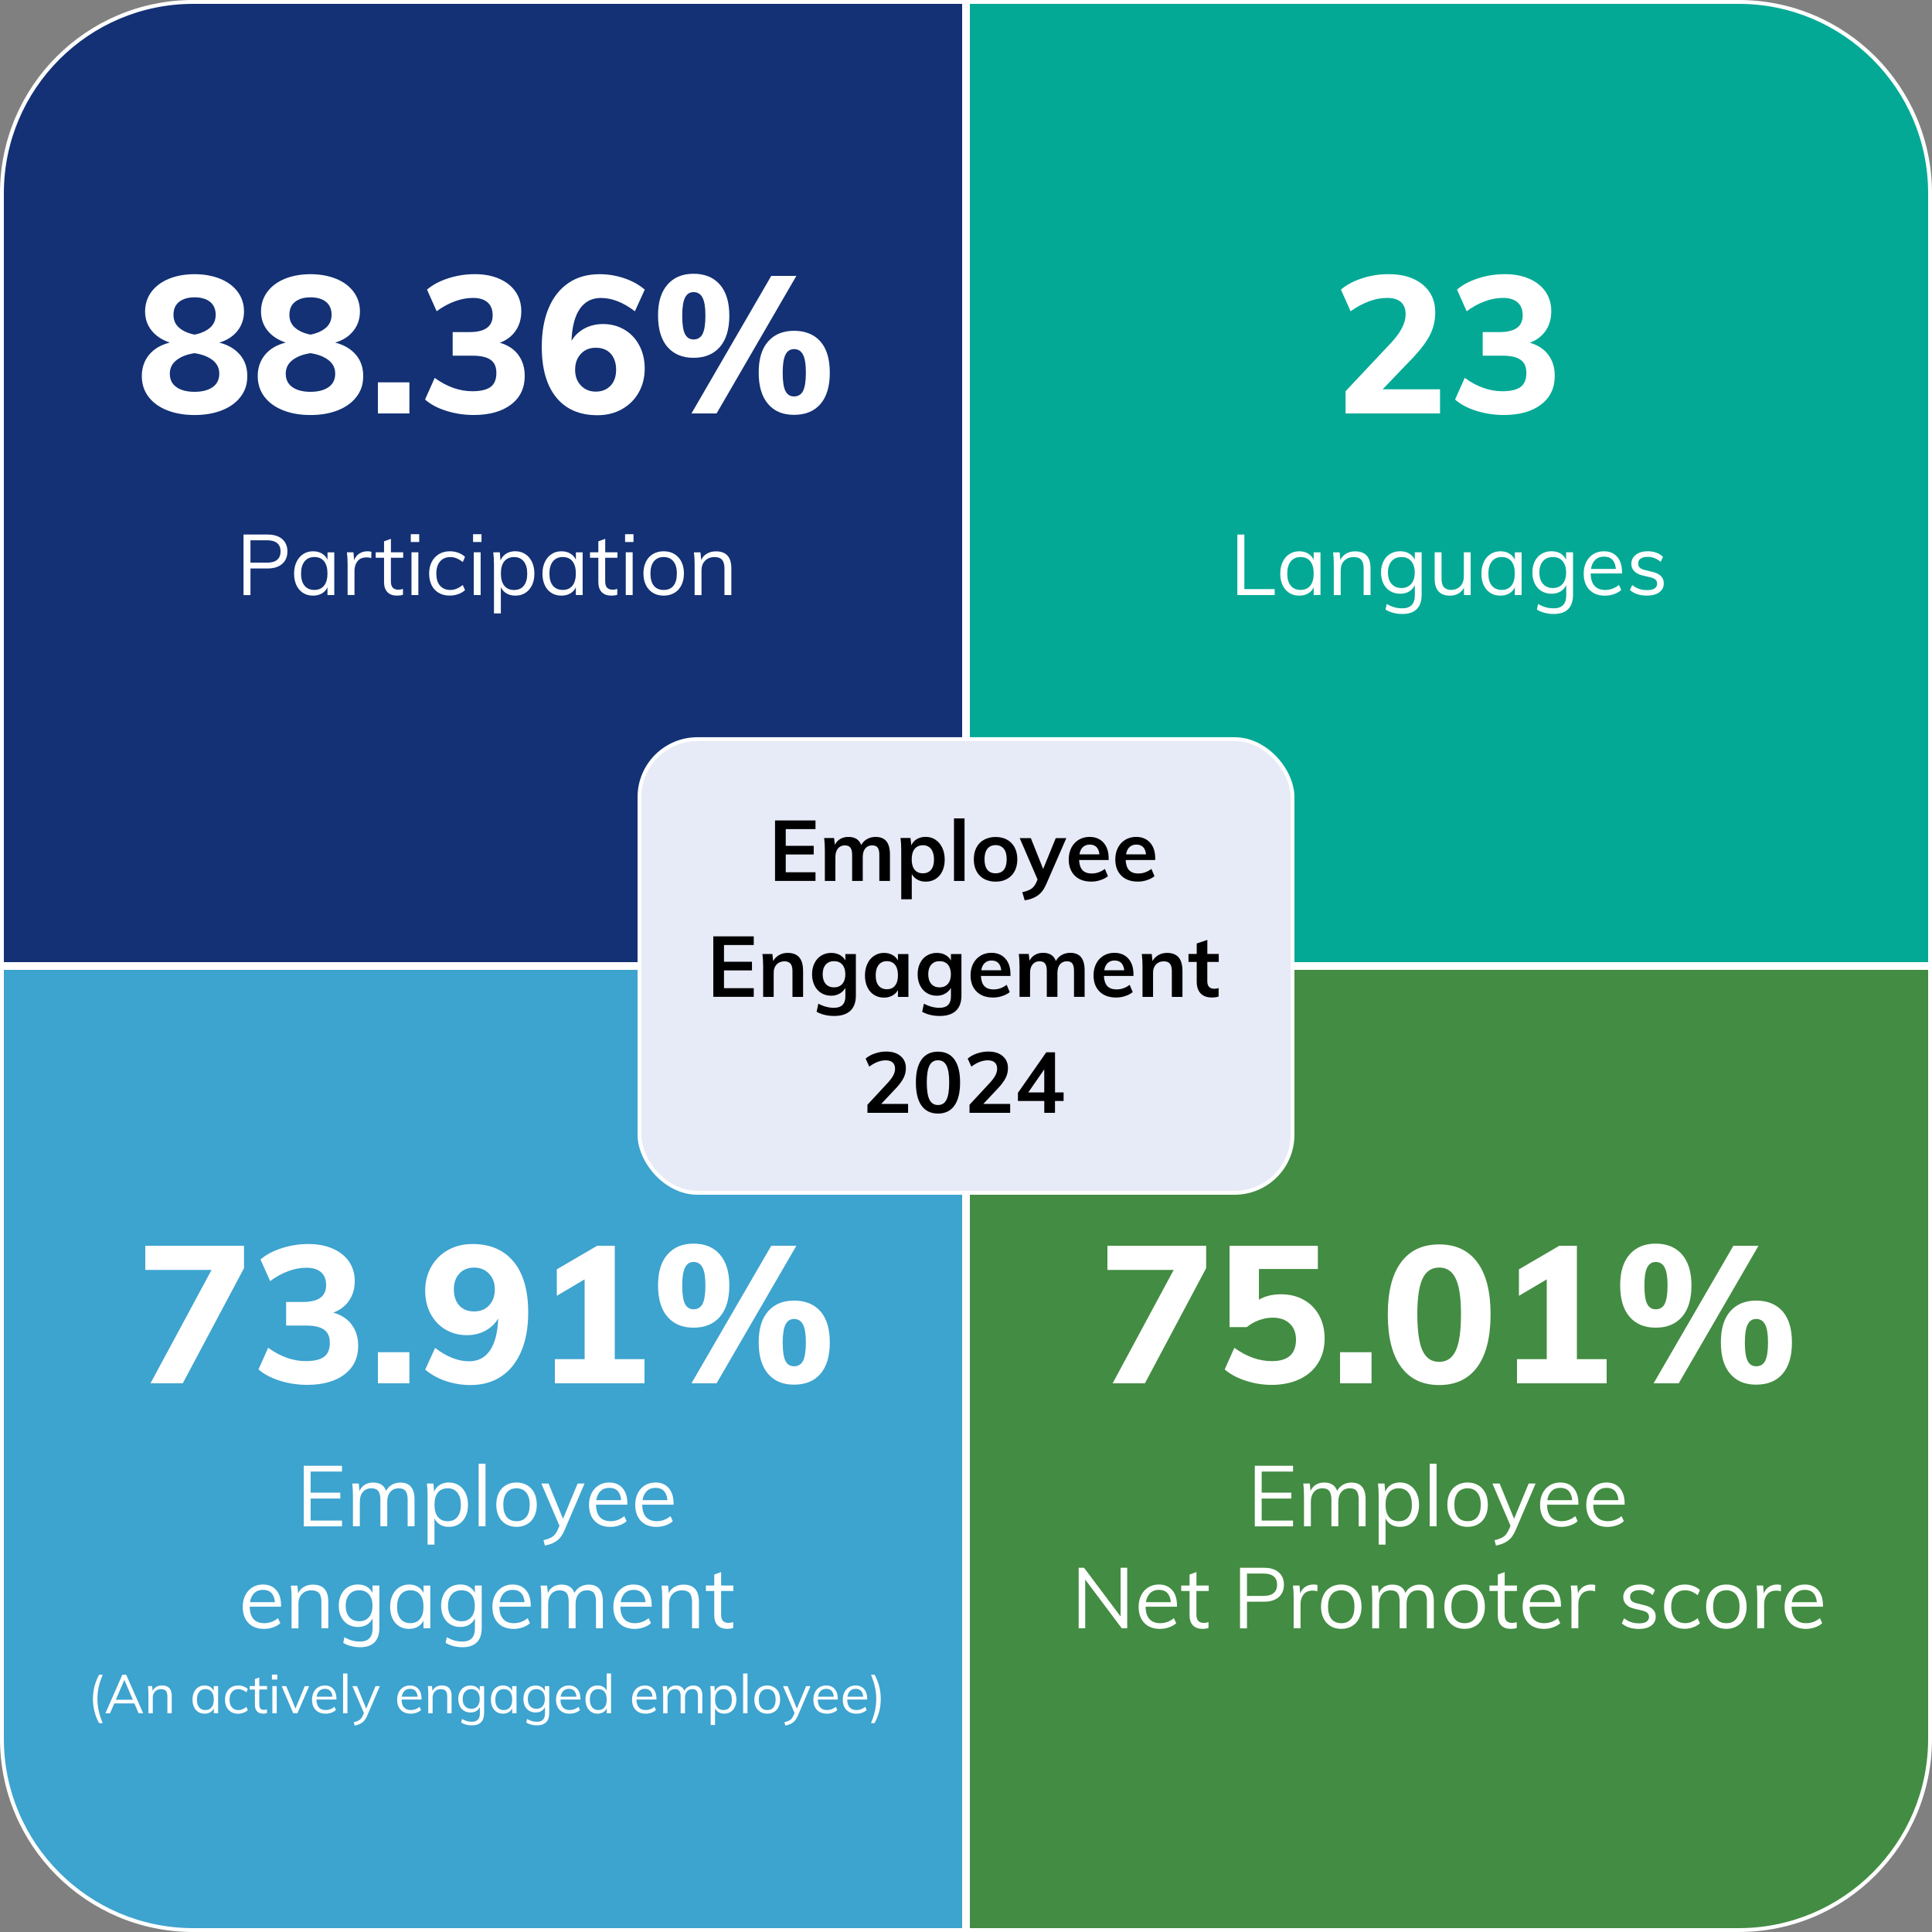 <?xml version="1.0" encoding="UTF-8"?>
<svg id="Layer_1" data-name="Layer 1" xmlns="http://www.w3.org/2000/svg" width="500" height="500" viewBox="0 0 500 500">
  <rect x="0" y="0" width="500" height="500" fill="#808080" stroke="none"/>
  <g>
    <path d="M.5,249.5V50C.5,22.71,22.71.5,50,.5h199.5v249H.5Z" fill="#133174"/>
    <path d="M249,1v248H1V50C1,22.98,22.98,1,50,1h199M250,0H50C22.39,0,0,22.39,0,50v200h250V0h0Z" fill="#fff"/>
  </g>
  <g>
    <path d="M250.5,249.5V.5h199.5c27.29,0,49.5,22.21,49.5,49.5v199.5h-249Z" fill="#03a995"/>
    <path d="M450,1c27.02,0,49,21.98,49,49v199h-248V1h199M450,0h-200v250h250V50c0-27.61-22.39-50-50-50h0Z" fill="#fff"/>
  </g>
  <g>
    <path d="M50,499.5c-27.29,0-49.5-22.21-49.5-49.5v-199.5h249v249H50Z" fill="#3da3cf"/>
    <path d="M249,251v248H50c-27.02,0-49-21.98-49-49v-199h248M250,250H0v200c0,27.61,22.39,50,50,50h200v-250h0Z" fill="#fff"/>
  </g>
  <g>
    <path d="M250.5,499.5v-249h249v199.5c0,27.29-22.21,49.5-49.5,49.5h-199.5Z" fill="#438c43"/>
    <path d="M499,251v199c0,27.02-21.98,49-49,49h-199v-248h248M500,250h-250v250h200c27.61,0,50-22.39,50-50v-200h0Z" fill="#fff"/>
  </g>
  <g>
    <path d="M62.1,91.8c1.27,1.5,1.9,3.33,1.9,5.5s-.57,3.86-1.73,5.38c-1.15,1.52-2.76,2.68-4.82,3.5-2.07.82-4.43,1.23-7.1,1.23s-5.03-.41-7.1-1.23c-2.07-.82-3.67-1.98-4.82-3.5-1.15-1.52-1.73-3.31-1.73-5.38s.64-4.01,1.92-5.52c1.28-1.52,3.06-2.56,5.33-3.12-2-.67-3.57-1.7-4.7-3.1-1.13-1.4-1.7-3.05-1.7-4.95s.55-3.63,1.65-5.1c1.1-1.47,2.62-2.59,4.57-3.38,1.95-.78,4.14-1.17,6.58-1.17s4.62.39,6.58,1.17c1.95.78,3.47,1.91,4.57,3.38,1.1,1.47,1.65,3.17,1.65,5.1s-.57,3.62-1.72,5.05c-1.15,1.43-2.71,2.43-4.68,3,2.3.6,4.08,1.65,5.35,3.15ZM55.02,100.2c1.15-.8,1.73-1.97,1.73-3.5,0-1.43-.57-2.6-1.73-3.5-1.15-.9-2.71-1.5-4.67-1.8-1.97.3-3.52.9-4.67,1.8-1.15.9-1.73,2.07-1.73,3.5,0,1.53.57,2.7,1.73,3.5,1.15.8,2.71,1.2,4.67,1.2s3.52-.4,4.67-1.2ZM46.38,78.1c-.98.77-1.48,1.88-1.48,3.35s.49,2.52,1.48,3.38c.98.85,2.31,1.44,3.98,1.77,1.67-.33,2.99-.93,3.98-1.77.98-.85,1.48-1.98,1.48-3.38s-.49-2.58-1.48-3.35c-.98-.77-2.31-1.15-3.98-1.15s-2.99.38-3.98,1.15Z" fill="#fff"/>
    <path d="M92.1,91.8c1.27,1.5,1.9,3.33,1.9,5.5s-.57,3.86-1.73,5.38c-1.15,1.52-2.76,2.68-4.82,3.5-2.07.82-4.43,1.23-7.1,1.23s-5.03-.41-7.1-1.23c-2.07-.82-3.67-1.98-4.82-3.5-1.15-1.52-1.73-3.31-1.73-5.38s.64-4.01,1.92-5.52c1.28-1.52,3.06-2.56,5.33-3.12-2-.67-3.57-1.7-4.7-3.1-1.13-1.4-1.7-3.05-1.7-4.95s.55-3.63,1.65-5.1c1.1-1.47,2.62-2.59,4.57-3.38,1.95-.78,4.14-1.17,6.58-1.17s4.62.39,6.58,1.17c1.95.78,3.47,1.91,4.57,3.38,1.1,1.47,1.65,3.17,1.65,5.1s-.57,3.62-1.72,5.05c-1.15,1.43-2.71,2.43-4.68,3,2.3.6,4.08,1.65,5.35,3.15ZM85.02,100.2c1.15-.8,1.73-1.97,1.73-3.5,0-1.43-.57-2.6-1.73-3.5-1.15-.9-2.71-1.5-4.67-1.8-1.97.3-3.52.9-4.67,1.8-1.15.9-1.73,2.07-1.73,3.5,0,1.53.57,2.7,1.73,3.5,1.15.8,2.71,1.2,4.67,1.2s3.52-.4,4.67-1.2ZM76.38,78.1c-.98.77-1.48,1.88-1.48,3.35s.49,2.52,1.48,3.38c.98.85,2.31,1.44,3.98,1.77,1.67-.33,2.99-.93,3.98-1.77.98-.85,1.48-1.98,1.48-3.38s-.49-2.58-1.48-3.35c-.98-.77-2.31-1.15-3.98-1.15s-2.99.38-3.98,1.15Z" fill="#fff"/>
    <path d="M105.95,98.95v8.05h-8.15v-8.05h8.15Z" fill="#fff"/>
    <path d="M134.12,91.83c1.12,1.48,1.68,3.31,1.68,5.47,0,3.13-1.18,5.6-3.55,7.4-2.37,1.8-5.58,2.7-9.65,2.7-2.47,0-4.83-.36-7.1-1.07-2.27-.72-4.1-1.69-5.5-2.93l2.5-5.6c3.17,2.3,6.42,3.45,9.75,3.45,2.17,0,3.74-.38,4.73-1.12.98-.75,1.48-1.94,1.48-3.58s-.49-2.71-1.48-3.42c-.98-.72-2.56-1.08-4.73-1.08h-5.1v-6.1h4.25c2.07,0,3.6-.36,4.6-1.08,1-.72,1.5-1.81,1.5-3.27s-.44-2.58-1.32-3.35c-.88-.77-2.14-1.15-3.77-1.15-1.53,0-3.1.29-4.7.88-1.6.58-3.17,1.44-4.7,2.57l-2.5-5.6c1.43-1.23,3.27-2.21,5.5-2.93,2.23-.72,4.53-1.07,6.9-1.07s4.51.4,6.32,1.2c1.82.8,3.22,1.92,4.2,3.35.98,1.43,1.48,3.12,1.48,5.05s-.48,3.61-1.45,5.03c-.97,1.42-2.33,2.46-4.1,3.12,2.07.6,3.66,1.64,4.77,3.12Z" fill="#fff"/>
    <path d="M161.62,85.33c1.65.98,2.93,2.35,3.85,4.1.92,1.75,1.38,3.74,1.38,5.98s-.52,4.37-1.57,6.2c-1.05,1.83-2.5,3.27-4.35,4.3-1.85,1.03-3.94,1.55-6.27,1.55-4.63,0-8.2-1.53-10.7-4.6-2.5-3.07-3.75-7.43-3.75-13.1,0-3.9.6-7.26,1.8-10.08,1.2-2.82,2.92-4.97,5.15-6.47,2.23-1.5,4.9-2.25,8-2.25,2.2,0,4.33.35,6.4,1.05,2.07.7,3.83,1.68,5.3,2.95l-2.55,5.6c-3-2.3-5.93-3.45-8.8-3.45-2.33,0-4.15.94-5.45,2.82-1.3,1.88-2.02,4.64-2.15,8.28.77-1.33,1.88-2.39,3.32-3.18,1.45-.78,3.06-1.17,4.83-1.17,2.07,0,3.92.49,5.57,1.48ZM158.03,99.8c.95-1.03,1.42-2.4,1.42-4.1s-.47-3.16-1.4-4.18c-.93-1.02-2.22-1.52-3.85-1.52s-2.89.52-3.88,1.58c-.98,1.05-1.48,2.42-1.48,4.12s.5,3.02,1.5,4.07c1,1.05,2.28,1.58,3.85,1.58s2.88-.52,3.83-1.55Z" fill="#fff"/>
    <path d="M172.75,89.8c-1.63-1.87-2.45-4.58-2.45-8.15s.82-6.13,2.45-8c1.63-1.87,3.88-2.8,6.75-2.8s5.17.93,6.8,2.8c1.63,1.87,2.45,4.55,2.45,8.05s-.82,6.23-2.45,8.1c-1.63,1.87-3.9,2.8-6.8,2.8s-5.12-.93-6.75-2.8ZM181.83,86.42c.48-.95.73-2.52.73-4.72s-.25-3.73-.75-4.68c-.5-.95-1.27-1.42-2.3-1.42s-1.74.48-2.22,1.42c-.48.95-.73,2.51-.73,4.68s.23,3.77.7,4.72c.47.95,1.22,1.43,2.25,1.43s1.84-.48,2.33-1.43ZM178.95,107l20.65-35.6h6.5l-20.65,35.6h-6.5ZM198.78,104.55c-1.62-1.87-2.43-4.58-2.43-8.15s.81-6.17,2.43-8.02c1.62-1.85,3.86-2.77,6.72-2.77s5.21.92,6.83,2.77c1.62,1.85,2.42,4.54,2.42,8.08s-.81,6.23-2.42,8.1c-1.62,1.87-3.89,2.8-6.83,2.8s-5.11-.93-6.72-2.8ZM207.83,101.17c.48-.95.73-2.52.73-4.72s-.25-3.73-.75-4.68c-.5-.95-1.27-1.42-2.3-1.42s-1.74.48-2.22,1.42c-.48.95-.73,2.51-.73,4.68s.23,3.77.7,4.72c.47.95,1.22,1.43,2.25,1.43s1.84-.48,2.33-1.43Z" fill="#fff"/>
  </g>
  <g>
    <path d="M63.01,138.34h6.25c1.61,0,2.87.39,3.77,1.17.9.78,1.35,1.85,1.35,3.21s-.46,2.44-1.36,3.22-2.16,1.18-3.76,1.18h-4.44v6.89h-1.8v-15.66ZM69.11,145.62c1.16,0,2.03-.25,2.62-.75.59-.5.88-1.22.88-2.16s-.29-1.65-.88-2.15c-.59-.49-1.46-.74-2.62-.74h-4.29v5.79h4.29Z" fill="#fff"/>
    <path d="M86.51,142.93v11.07h-1.76v-2c-.32.69-.81,1.22-1.46,1.59-.65.37-1.41.56-2.28.56-.98,0-1.84-.23-2.58-.7s-1.31-1.13-1.72-1.99c-.4-.86-.6-1.86-.6-3s.21-2.15.62-3.02.99-1.55,1.73-2.04,1.6-.73,2.56-.73c.87,0,1.62.19,2.27.57.65.38,1.14.92,1.47,1.61v-1.91h1.76ZM83.87,151.57c.59-.74.88-1.79.88-3.16s-.29-2.41-.88-3.15-1.42-1.1-2.51-1.1-1.93.38-2.54,1.13c-.61.76-.91,1.81-.91,3.16s.3,2.39.9,3.12c.6.73,1.45,1.1,2.55,1.1s1.92-.37,2.51-1.11Z" fill="#fff"/>
    <path d="M96.12,142.8l-.04,1.63c-.34-.12-.73-.18-1.17-.18-1.07,0-1.87.33-2.39,1-.52.67-.78,1.48-.78,2.43v6.31h-1.78v-7.96c0-1.14-.06-2.18-.18-3.1h1.69l.18,2.05c.28-.75.73-1.32,1.34-1.72.62-.4,1.32-.59,2.11-.59.37,0,.7.04,1.01.13Z" fill="#fff"/>
    <path d="M101.16,144.34v6.05c0,.82.17,1.4.51,1.73.34.33.81.49,1.43.49.41,0,.81-.07,1.19-.2v1.52c-.45.15-.97.22-1.54.22-1.06,0-1.88-.3-2.47-.89s-.89-1.47-.89-2.63v-6.29h-2.16v-1.41h2.16v-2.84l1.78-.64v3.48h3.17v1.41h-3.17Z" fill="#fff"/>
    <path d="M108.49,138.25v2.02h-2.18v-2.02h2.18ZM106.49,142.93h1.78v11.07h-1.78v-11.07Z" fill="#fff"/>
    <path d="M113.56,153.45c-.8-.47-1.42-1.13-1.85-1.99-.43-.86-.65-1.86-.65-3s.22-2.15.66-3.02,1.07-1.55,1.88-2.04,1.76-.73,2.85-.73c.75,0,1.47.13,2.17.39s1.27.61,1.73,1.07l-.59,1.32c-.56-.44-1.1-.76-1.62-.97s-1.05-.31-1.59-.31c-1.13,0-2.02.38-2.66,1.13-.65.76-.97,1.81-.97,3.16s.32,2.37.96,3.11c.64.74,1.53,1.11,2.67,1.11.54,0,1.07-.1,1.59-.31.52-.21,1.06-.53,1.62-.97l.59,1.32c-.47.44-1.06.79-1.77,1.04s-1.45.38-2.21.38c-1.07,0-2.01-.23-2.8-.7Z" fill="#fff"/>
    <path d="M124.61,138.25v2.02h-2.18v-2.02h2.18ZM122.61,142.93h1.78v11.07h-1.78v-11.07Z" fill="#fff"/>
    <path d="M135.94,143.4c.75.48,1.33,1.16,1.74,2.04s.62,1.88.62,3.02-.21,2.15-.62,3-.99,1.52-1.73,1.99c-.74.47-1.6.7-2.59.7-.87,0-1.62-.19-2.27-.57-.65-.38-1.14-.92-1.47-1.63v6.8h-1.78v-12.72c0-1.14-.06-2.18-.18-3.1h1.69l.18,2.13c.31-.76.8-1.35,1.46-1.77.67-.42,1.46-.63,2.36-.63.97,0,1.83.24,2.57.73ZM135.56,151.58c.59-.73.89-1.77.89-3.12s-.3-2.4-.9-3.16c-.6-.75-1.44-1.13-2.51-1.13s-1.94.37-2.53,1.1c-.59.73-.88,1.78-.88,3.15s.29,2.42.88,3.16c.59.74,1.43,1.11,2.53,1.11s1.92-.37,2.52-1.1Z" fill="#fff"/>
    <path d="M150.79,142.93v11.07h-1.76v-2c-.32.69-.81,1.22-1.46,1.59-.65.37-1.41.56-2.28.56-.98,0-1.84-.23-2.58-.7s-1.31-1.13-1.72-1.99c-.4-.86-.6-1.86-.6-3s.21-2.15.62-3.02.99-1.55,1.73-2.04,1.6-.73,2.56-.73c.87,0,1.62.19,2.27.57.65.38,1.14.92,1.47,1.61v-1.91h1.76ZM148.15,151.57c.59-.74.88-1.79.88-3.16s-.29-2.41-.88-3.15-1.42-1.1-2.51-1.1-1.93.38-2.54,1.13c-.61.76-.91,1.81-.91,3.16s.3,2.39.9,3.12c.6.73,1.45,1.1,2.55,1.1s1.92-.37,2.51-1.11Z" fill="#fff"/>
    <path d="M156.62,144.34v6.05c0,.82.17,1.4.51,1.73.34.33.81.49,1.43.49.41,0,.81-.07,1.19-.2v1.52c-.45.15-.97.22-1.54.22-1.06,0-1.88-.3-2.47-.89s-.89-1.47-.89-2.63v-6.29h-2.16v-1.41h2.16v-2.84l1.78-.64v3.48h3.17v1.41h-3.17Z" fill="#fff"/>
    <path d="M163.95,138.25v2.02h-2.18v-2.02h2.18ZM161.95,142.93h1.78v11.07h-1.78v-11.07Z" fill="#fff"/>
    <path d="M169.01,153.45c-.79-.47-1.4-1.14-1.84-2-.43-.87-.65-1.88-.65-3.04s.22-2.17.65-3.04c.43-.87,1.04-1.53,1.84-2,.79-.47,1.71-.7,2.75-.7s1.96.23,2.75.7c.79.47,1.4,1.14,1.84,2,.43.87.65,1.88.65,3.04s-.22,2.17-.65,3.04-1.04,1.53-1.84,2-1.71.7-2.75.7-1.96-.23-2.75-.7ZM174.29,151.59c.59-.73.88-1.79.88-3.18s-.3-2.39-.9-3.14c-.6-.74-1.44-1.11-2.51-1.11s-1.93.37-2.53,1.11c-.6.74-.9,1.79-.9,3.14s.3,2.45.89,3.18c.59.73,1.44,1.09,2.54,1.09s1.94-.36,2.53-1.09Z" fill="#fff"/>
    <path d="M189.27,147.05v6.95h-1.78v-6.86c0-1.03-.21-1.78-.62-2.26-.41-.48-1.06-.71-1.94-.71-1.03,0-1.85.32-2.46.95-.62.63-.92,1.48-.92,2.55v6.34h-1.78v-7.96c0-1.14-.06-2.18-.18-3.1h1.69l.18,1.98c.34-.72.84-1.27,1.52-1.66.67-.39,1.44-.58,2.31-.58,2.65,0,3.98,1.46,3.98,4.38Z" fill="#fff"/>
  </g>
  <g>
    <path d="M372.68,100.75v6.25h-24.45v-5.75l11.85-12.6c2.47-2.67,3.7-5.1,3.7-7.3,0-1.4-.41-2.46-1.22-3.18-.82-.72-2.01-1.07-3.58-1.07-3.03,0-6.18,1.15-9.45,3.45l-2.5-5.6c1.43-1.23,3.27-2.21,5.5-2.93,2.23-.72,4.5-1.07,6.8-1.07,3.7,0,6.64.89,8.83,2.67,2.18,1.78,3.28,4.17,3.28,7.17,0,2.07-.43,3.98-1.28,5.73s-2.28,3.69-4.28,5.83l-8.05,8.4h14.85Z" fill="#fff"/>
    <path d="M400.7,91.83c1.12,1.48,1.67,3.31,1.67,5.47,0,3.13-1.18,5.6-3.55,7.4-2.37,1.8-5.58,2.7-9.65,2.7-2.47,0-4.83-.36-7.1-1.07-2.27-.72-4.1-1.69-5.5-2.93l2.5-5.6c3.17,2.3,6.42,3.45,9.75,3.45,2.17,0,3.74-.38,4.72-1.12s1.48-1.94,1.48-3.58-.49-2.71-1.48-3.42c-.98-.72-2.56-1.08-4.72-1.08h-5.1v-6.1h4.25c2.07,0,3.6-.36,4.6-1.08,1-.72,1.5-1.81,1.5-3.27s-.44-2.58-1.33-3.35c-.88-.77-2.14-1.15-3.77-1.15-1.53,0-3.1.29-4.7.88-1.6.58-3.17,1.44-4.7,2.57l-2.5-5.6c1.43-1.23,3.27-2.21,5.5-2.93,2.23-.72,4.53-1.07,6.9-1.07s4.51.4,6.32,1.2c1.82.8,3.22,1.92,4.2,3.35.98,1.43,1.48,3.12,1.48,5.05s-.48,3.61-1.45,5.03c-.97,1.42-2.33,2.46-4.1,3.12,2.07.6,3.66,1.64,4.78,3.12Z" fill="#fff"/>
  </g>
  <g>
    <path d="M320.24,138.34h1.8v14.12h7.85v1.54h-9.66v-15.66Z" fill="#fff"/>
    <path d="M341.74,142.93v11.07h-1.76v-2c-.32.69-.81,1.22-1.46,1.59-.65.37-1.41.56-2.28.56-.98,0-1.84-.23-2.58-.7-.74-.47-1.31-1.13-1.72-1.99-.4-.86-.61-1.86-.61-3s.21-2.15.62-3.02c.41-.87.99-1.55,1.73-2.04.74-.48,1.6-.73,2.56-.73.87,0,1.62.19,2.27.57s1.14.92,1.47,1.61v-1.91h1.76ZM339.1,151.57c.59-.74.88-1.79.88-3.16s-.29-2.41-.88-3.15c-.59-.73-1.42-1.1-2.51-1.1s-1.93.38-2.54,1.13c-.61.76-.91,1.81-.91,3.16s.3,2.39.9,3.12,1.45,1.1,2.55,1.1,1.92-.37,2.51-1.11Z" fill="#fff"/>
    <path d="M354.69,147.05v6.95h-1.78v-6.86c0-1.03-.21-1.78-.62-2.26-.41-.48-1.06-.71-1.94-.71-1.03,0-1.85.32-2.46.95-.62.63-.92,1.48-.92,2.55v6.34h-1.78v-7.96c0-1.14-.06-2.18-.18-3.1h1.69l.18,1.98c.34-.72.84-1.27,1.52-1.66.67-.39,1.44-.58,2.31-.58,2.66,0,3.98,1.46,3.98,4.38Z" fill="#fff"/>
    <path d="M367.92,142.93v10.98c0,1.64-.42,2.89-1.26,3.73-.84.84-2.09,1.26-3.73,1.26s-3.14-.38-4.36-1.14l.31-1.45c.7.4,1.37.68,1.99.86.62.18,1.31.26,2.06.26,1.07,0,1.88-.28,2.42-.85.54-.56.81-1.4.81-2.52v-2.62c-.34.7-.83,1.25-1.48,1.64-.65.39-1.43.58-2.32.58-.97,0-1.83-.23-2.58-.68-.76-.45-1.34-1.1-1.75-1.94-.41-.84-.62-1.8-.62-2.88s.21-2.05.62-2.88c.41-.84.99-1.48,1.75-1.94.75-.45,1.62-.68,2.58-.68.88,0,1.65.19,2.3.57s1.15.92,1.49,1.61v-1.91h1.78ZM365.22,151.11c.61-.71.91-1.69.91-2.94s-.3-2.23-.91-2.94c-.61-.71-1.45-1.07-2.52-1.07s-1.94.36-2.56,1.07c-.62.71-.94,1.69-.94,2.94s.31,2.23.94,2.94c.62.71,1.48,1.07,2.56,1.07s1.91-.36,2.52-1.07Z" fill="#fff"/>
    <path d="M380.61,142.93v11.07h-1.74v-1.91c-.35.67-.84,1.19-1.47,1.54s-1.34.53-2.13.53c-1.31,0-2.3-.37-2.97-1.1-.67-.73-1.01-1.82-1.01-3.26v-6.86h1.78v6.82c0,1,.21,1.73.62,2.2.41.47,1.03.7,1.87.7.98,0,1.77-.32,2.38-.96.6-.64.9-1.48.9-2.52v-6.25h1.78Z" fill="#fff"/>
    <path d="M393.79,142.93v11.07h-1.76v-2c-.32.69-.81,1.22-1.46,1.59-.65.37-1.41.56-2.28.56-.98,0-1.84-.23-2.58-.7-.74-.47-1.31-1.13-1.72-1.99s-.6-1.86-.6-3,.21-2.15.62-3.02c.41-.87.99-1.55,1.73-2.04.74-.48,1.59-.73,2.56-.73.87,0,1.62.19,2.27.57.64.38,1.14.92,1.47,1.61v-1.91h1.76ZM391.15,151.57c.59-.74.88-1.79.88-3.16s-.29-2.41-.88-3.15c-.59-.73-1.42-1.1-2.51-1.1s-1.93.38-2.54,1.13c-.61.76-.91,1.81-.91,3.16s.3,2.39.9,3.12c.6.73,1.45,1.1,2.55,1.1s1.92-.37,2.51-1.11Z" fill="#fff"/>
    <path d="M407.1,142.93v10.98c0,1.64-.42,2.89-1.26,3.73-.84.84-2.09,1.26-3.73,1.26s-3.14-.38-4.36-1.14l.31-1.45c.7.4,1.37.68,1.99.86.62.18,1.31.26,2.06.26,1.07,0,1.88-.28,2.42-.85.54-.56.81-1.4.81-2.52v-2.62c-.34.7-.83,1.25-1.49,1.64-.65.39-1.43.58-2.32.58-.97,0-1.83-.23-2.58-.68-.75-.45-1.34-1.1-1.75-1.94-.41-.84-.62-1.8-.62-2.88s.21-2.05.62-2.88c.41-.84.99-1.48,1.75-1.94.76-.45,1.62-.68,2.58-.68.88,0,1.65.19,2.3.57.65.38,1.15.92,1.48,1.61v-1.91h1.78ZM404.4,151.11c.61-.71.91-1.69.91-2.94s-.3-2.23-.91-2.94c-.61-.71-1.45-1.07-2.52-1.07s-1.94.36-2.56,1.07c-.62.71-.93,1.69-.93,2.94s.31,2.23.93,2.94c.62.71,1.48,1.07,2.56,1.07s1.91-.36,2.52-1.07Z" fill="#fff"/>
    <path d="M419.79,148.41h-8.12c.01,1.41.34,2.47.98,3.19.64.72,1.57,1.08,2.78,1.08,1.29,0,2.48-.43,3.56-1.3l.59,1.3c-.48.45-1.1.81-1.86,1.08-.76.26-1.53.4-2.32.4-1.73,0-3.09-.51-4.07-1.53-.98-1.02-1.47-2.42-1.47-4.19,0-1.13.22-2.13.66-3,.44-.87,1.06-1.55,1.85-2.04s1.69-.73,2.71-.73c1.47,0,2.62.48,3.45,1.44.84.96,1.25,2.28,1.25,3.97v.33ZM412.85,144.89c-.58.56-.95,1.34-1.11,2.35h6.45c-.09-1.04-.39-1.83-.91-2.38-.52-.54-1.24-.81-2.17-.81s-1.68.28-2.25.84Z" fill="#fff"/>
    <path d="M421.82,152.72l.59-1.32c.6.47,1.21.81,1.83,1.01.62.21,1.31.31,2.07.31.84,0,1.47-.14,1.9-.43s.65-.7.65-1.24c0-.44-.15-.79-.44-1.06-.29-.26-.78-.47-1.45-.62l-1.87-.44c-.92-.21-1.64-.57-2.15-1.1-.51-.53-.76-1.16-.76-1.89,0-.97.39-1.76,1.17-2.37.78-.61,1.8-.91,3.08-.91.78,0,1.51.12,2.2.37.69.25,1.27.61,1.74,1.08l-.59,1.3c-1.04-.87-2.16-1.3-3.34-1.3-.79,0-1.4.15-1.84.45s-.65.72-.65,1.26c0,.46.14.81.41,1.08s.71.47,1.31.62l1.87.46c1.03.23,1.79.6,2.29,1.09.5.49.75,1.13.75,1.92,0,.95-.39,1.72-1.17,2.29-.78.57-1.83.86-3.17.86-1.86,0-3.34-.48-4.42-1.43Z" fill="#fff"/>
  </g>
  <g>
    <path d="M63.15,322.4v5.8l-15.85,29.8h-8.35l15.8-29.35h-17.15v-6.25h25.55Z" fill="#fff"/>
    <path d="M91.02,342.83c1.12,1.48,1.68,3.31,1.68,5.47,0,3.13-1.18,5.6-3.55,7.4-2.37,1.8-5.58,2.7-9.65,2.7-2.47,0-4.83-.36-7.1-1.08-2.27-.72-4.1-1.69-5.5-2.92l2.5-5.6c3.17,2.3,6.42,3.45,9.75,3.45,2.17,0,3.74-.38,4.73-1.12.98-.75,1.48-1.94,1.48-3.58s-.49-2.71-1.48-3.42c-.98-.72-2.56-1.08-4.73-1.08h-5.1v-6.1h4.25c2.07,0,3.6-.36,4.6-1.08s1.5-1.81,1.5-3.28-.44-2.58-1.32-3.35c-.88-.77-2.14-1.15-3.77-1.15-1.53,0-3.1.29-4.7.88-1.6.58-3.17,1.44-4.7,2.58l-2.5-5.6c1.43-1.23,3.27-2.21,5.5-2.92,2.23-.72,4.53-1.08,6.9-1.08s4.51.4,6.32,1.2c1.82.8,3.22,1.92,4.2,3.35.98,1.43,1.48,3.12,1.48,5.05s-.48,3.61-1.45,5.03c-.97,1.42-2.33,2.46-4.1,3.12,2.07.6,3.66,1.64,4.77,3.12Z" fill="#fff"/>
    <path d="M105.95,349.95v8.05h-8.15v-8.05h8.15Z" fill="#fff"/>
    <path d="M132.95,326.55c2.5,3.07,3.75,7.43,3.75,13.1,0,3.9-.6,7.26-1.8,10.07-1.2,2.82-2.92,4.98-5.15,6.48-2.23,1.5-4.9,2.25-8,2.25-2.2,0-4.33-.35-6.4-1.05-2.07-.7-3.83-1.68-5.3-2.95l2.55-5.6c3.03,2.3,5.97,3.45,8.8,3.45,2.33,0,4.14-.94,5.42-2.83,1.28-1.88,1.99-4.64,2.12-8.27-.77,1.33-1.87,2.39-3.3,3.17-1.43.78-3.03,1.17-4.8,1.17-2.07,0-3.92-.49-5.57-1.47-1.65-.98-2.93-2.35-3.85-4.1-.92-1.75-1.38-3.74-1.38-5.97s.52-4.37,1.57-6.2c1.05-1.83,2.5-3.27,4.35-4.3s3.94-1.55,6.27-1.55c4.63,0,8.2,1.53,10.7,4.6ZM126.58,337.83c.98-1.05,1.48-2.42,1.48-4.12s-.5-3.03-1.5-4.08-2.28-1.58-3.85-1.58-2.88.52-3.83,1.55c-.95,1.03-1.42,2.4-1.42,4.1s.47,3.16,1.4,4.17c.93,1.02,2.22,1.53,3.85,1.53s2.89-.53,3.88-1.58Z" fill="#fff"/>
    <path d="M166.8,351.75v6.25h-23.2v-6.25h7.7v-20.65l-7.2,4.25v-6.85l10.45-6.1h4.55v29.35h7.7Z" fill="#fff"/>
    <path d="M172.75,340.8c-1.63-1.87-2.45-4.58-2.45-8.15s.82-6.13,2.45-8c1.63-1.87,3.88-2.8,6.75-2.8s5.17.93,6.8,2.8c1.63,1.87,2.45,4.55,2.45,8.05s-.82,6.23-2.45,8.1c-1.63,1.87-3.9,2.8-6.8,2.8s-5.12-.93-6.75-2.8ZM181.83,337.42c.48-.95.73-2.52.73-4.72s-.25-3.73-.75-4.67c-.5-.95-1.27-1.43-2.3-1.43s-1.74.48-2.22,1.43c-.48.95-.73,2.51-.73,4.67s.23,3.77.7,4.72,1.22,1.42,2.25,1.42,1.84-.47,2.33-1.42ZM178.95,358l20.65-35.6h6.5l-20.65,35.6h-6.5ZM198.78,355.55c-1.62-1.87-2.43-4.58-2.43-8.15s.81-6.18,2.43-8.03c1.62-1.85,3.86-2.78,6.72-2.78s5.21.93,6.83,2.78c1.62,1.85,2.42,4.54,2.42,8.08s-.81,6.23-2.42,8.1c-1.62,1.87-3.89,2.8-6.83,2.8s-5.11-.93-6.72-2.8ZM207.83,352.17c.48-.95.73-2.52.73-4.72s-.25-3.73-.75-4.67c-.5-.95-1.27-1.43-2.3-1.43s-1.74.48-2.22,1.43c-.48.95-.73,2.51-.73,4.67s.23,3.77.7,4.72,1.22,1.42,2.25,1.42,1.84-.47,2.33-1.42Z" fill="#fff"/>
  </g>
  <g>
    <path d="M78.61,379.34h9.9v1.5h-8.12v5.46h7.68v1.52h-7.68v5.7h8.12v1.5h-9.9v-15.66Z" fill="#fff"/>
    <path d="M107.28,388.05v6.95h-1.78v-6.86c0-1.04-.18-1.8-.54-2.27-.36-.47-.94-.7-1.75-.7-.94,0-1.67.32-2.2.95-.53.63-.79,1.49-.79,2.57v6.31h-1.78v-6.86c0-1.03-.18-1.78-.55-2.26s-.95-.71-1.76-.71c-.94,0-1.68.32-2.21.95-.54.63-.8,1.49-.8,2.57v6.31h-1.78v-7.96c0-1.14-.06-2.18-.18-3.1h1.69l.18,1.94c.31-.7.77-1.25,1.38-1.63.61-.38,1.32-.57,2.12-.57.88,0,1.6.18,2.16.53.56.35.97.89,1.23,1.63.34-.66.83-1.18,1.48-1.57.65-.39,1.39-.58,2.21-.58,2.45,0,3.67,1.46,3.67,4.38Z" fill="#fff"/>
    <path d="M118.76,384.4c.75.48,1.33,1.16,1.74,2.04.41.87.62,1.88.62,3.02s-.21,2.15-.62,3-.99,1.52-1.73,1.99c-.74.47-1.6.7-2.59.7-.87,0-1.62-.19-2.27-.57-.65-.38-1.14-.92-1.47-1.63v6.8h-1.78v-12.72c0-1.14-.06-2.18-.18-3.1h1.69l.18,2.13c.31-.76.8-1.35,1.46-1.77.67-.42,1.46-.63,2.36-.63.97,0,1.83.24,2.57.73ZM118.38,392.58c.59-.73.89-1.77.89-3.12s-.3-2.4-.9-3.16c-.6-.75-1.44-1.13-2.51-1.13s-1.94.37-2.53,1.1c-.59.73-.88,1.78-.88,3.15s.29,2.42.88,3.16c.59.74,1.43,1.11,2.53,1.11s1.92-.37,2.52-1.1Z" fill="#fff"/>
    <path d="M123.87,378.81h1.78v16.19h-1.78v-16.19Z" fill="#fff"/>
    <path d="M130.93,394.45c-.79-.47-1.4-1.14-1.84-2-.43-.87-.65-1.88-.65-3.04s.22-2.17.65-3.04c.43-.87,1.04-1.53,1.84-2s1.71-.7,2.75-.7,1.96.23,2.75.7,1.4,1.14,1.84,2c.43.87.65,1.88.65,3.04s-.22,2.17-.65,3.04-1.04,1.53-1.84,2-1.71.7-2.75.7-1.96-.23-2.75-.7ZM136.21,392.59c.59-.73.88-1.79.88-3.18s-.3-2.39-.9-3.13-1.44-1.11-2.51-1.11-1.93.37-2.53,1.11c-.6.74-.9,1.79-.9,3.13s.3,2.45.89,3.18c.59.73,1.44,1.09,2.54,1.09s1.94-.36,2.53-1.09Z" fill="#fff"/>
    <path d="M151.28,383.93l-5.17,12.08c-.54,1.26-1.22,2.19-2.05,2.77-.82.59-1.83.99-3.04,1.21l-.37-1.39c1.04-.23,1.83-.55,2.37-.93.54-.39.98-.99,1.33-1.79l.44-.99-4.69-10.96h1.87l3.74,9.13,3.78-9.13h1.78Z" fill="#fff"/>
    <path d="M162.37,389.41h-8.12c.01,1.41.34,2.47.98,3.19.64.72,1.57,1.08,2.78,1.08,1.29,0,2.48-.43,3.56-1.3l.59,1.3c-.48.46-1.1.81-1.86,1.08s-1.53.4-2.32.4c-1.73,0-3.09-.51-4.07-1.53s-1.47-2.42-1.47-4.19c0-1.13.22-2.13.66-3,.44-.87,1.06-1.55,1.85-2.04.79-.48,1.69-.73,2.71-.73,1.47,0,2.62.48,3.45,1.44s1.25,2.28,1.25,3.97v.33ZM155.42,385.89c-.58.56-.95,1.34-1.11,2.35h6.45c-.09-1.04-.39-1.83-.91-2.38-.52-.54-1.24-.81-2.17-.81s-1.68.28-2.25.84Z" fill="#fff"/>
    <path d="M174.33,389.41h-8.12c.01,1.41.34,2.47.98,3.19.64.72,1.57,1.08,2.78,1.08,1.29,0,2.48-.43,3.56-1.3l.59,1.3c-.48.46-1.1.81-1.86,1.08s-1.53.4-2.32.4c-1.73,0-3.09-.51-4.07-1.53s-1.47-2.42-1.47-4.19c0-1.13.22-2.13.66-3,.44-.87,1.06-1.55,1.85-2.04.79-.48,1.69-.73,2.71-.73,1.47,0,2.62.48,3.45,1.44s1.25,2.28,1.25,3.97v.33ZM167.39,385.89c-.58.56-.95,1.34-1.11,2.35h6.45c-.09-1.04-.39-1.83-.91-2.38-.52-.54-1.24-.81-2.17-.81s-1.68.28-2.25.84Z" fill="#fff"/>
    <path d="M72.75,415.81h-8.12c.01,1.41.34,2.47.98,3.19.64.72,1.57,1.08,2.78,1.08,1.29,0,2.48-.43,3.56-1.3l.59,1.3c-.48.46-1.1.81-1.86,1.08s-1.53.4-2.32.4c-1.73,0-3.09-.51-4.07-1.53s-1.47-2.42-1.47-4.19c0-1.13.22-2.13.66-3s1.06-1.55,1.85-2.04,1.69-.73,2.71-.73c1.47,0,2.62.48,3.45,1.44.84.96,1.25,2.28,1.25,3.97v.33ZM65.81,412.29c-.58.56-.95,1.34-1.11,2.35h6.45c-.09-1.04-.39-1.83-.91-2.38-.52-.54-1.24-.81-2.17-.81s-1.68.28-2.25.84Z" fill="#fff"/>
    <path d="M84.96,414.45v6.95h-1.78v-6.86c0-1.03-.21-1.78-.62-2.25s-1.06-.71-1.94-.71c-1.03,0-1.85.31-2.46.95-.62.63-.92,1.48-.92,2.55v6.34h-1.78v-7.96c0-1.14-.06-2.18-.18-3.1h1.69l.18,1.98c.34-.72.84-1.27,1.52-1.66.67-.39,1.44-.58,2.31-.58,2.65,0,3.98,1.46,3.98,4.38Z" fill="#fff"/>
    <path d="M98.18,410.33v10.98c0,1.64-.42,2.88-1.26,3.73-.84.84-2.09,1.26-3.73,1.26s-3.14-.38-4.36-1.14l.31-1.45c.7.4,1.37.68,1.99.86.62.18,1.31.26,2.06.26,1.07,0,1.88-.28,2.42-.85.54-.56.81-1.4.81-2.52v-2.62c-.34.7-.83,1.25-1.48,1.64-.65.39-1.43.58-2.32.58-.97,0-1.83-.23-2.58-.68-.76-.45-1.34-1.1-1.75-1.94-.41-.84-.62-1.8-.62-2.88s.21-2.05.62-2.88.99-1.48,1.75-1.94,1.62-.68,2.58-.68c.88,0,1.65.19,2.3.57.65.38,1.15.92,1.48,1.61v-1.91h1.78ZM95.49,418.51c.61-.71.91-1.69.91-2.94s-.3-2.23-.91-2.94c-.61-.71-1.45-1.07-2.52-1.07s-1.94.36-2.56,1.07-.94,1.69-.94,2.94.31,2.23.94,2.94c.62.71,1.48,1.07,2.56,1.07s1.91-.36,2.52-1.07Z" fill="#fff"/>
    <path d="M111.36,410.33v11.07h-1.76v-2c-.32.69-.81,1.22-1.46,1.59-.65.38-1.41.56-2.28.56-.98,0-1.84-.23-2.58-.7-.74-.47-1.31-1.13-1.72-1.99-.4-.86-.6-1.86-.6-3s.21-2.15.62-3.02.99-1.55,1.73-2.04,1.6-.73,2.56-.73c.87,0,1.62.19,2.27.57.65.38,1.14.92,1.47,1.61v-1.91h1.76ZM108.72,418.97c.59-.74.88-1.79.88-3.16s-.29-2.41-.88-3.15-1.42-1.1-2.51-1.1-1.93.38-2.54,1.13c-.61.76-.91,1.81-.91,3.16s.3,2.39.9,3.12c.6.73,1.45,1.1,2.55,1.1s1.92-.37,2.51-1.11Z" fill="#fff"/>
    <path d="M124.67,410.33v10.98c0,1.64-.42,2.88-1.26,3.73-.84.84-2.09,1.26-3.73,1.26s-3.14-.38-4.36-1.14l.31-1.45c.7.4,1.37.68,1.99.86.62.18,1.31.26,2.06.26,1.07,0,1.88-.28,2.42-.85.54-.56.81-1.4.81-2.52v-2.62c-.34.7-.83,1.25-1.48,1.64-.65.39-1.43.58-2.32.58-.97,0-1.83-.23-2.58-.68-.76-.45-1.34-1.1-1.75-1.94-.41-.84-.62-1.8-.62-2.88s.21-2.05.62-2.88.99-1.48,1.75-1.94,1.62-.68,2.58-.68c.88,0,1.65.19,2.3.57.65.38,1.15.92,1.48,1.61v-1.91h1.78ZM121.97,418.51c.61-.71.91-1.69.91-2.94s-.3-2.23-.91-2.94c-.61-.71-1.45-1.07-2.52-1.07s-1.94.36-2.56,1.07-.94,1.69-.94,2.94.31,2.23.94,2.94c.62.71,1.48,1.07,2.56,1.07s1.91-.36,2.52-1.07Z" fill="#fff"/>
    <path d="M137.36,415.81h-8.12c.01,1.41.34,2.47.98,3.19.64.72,1.57,1.08,2.78,1.08,1.29,0,2.48-.43,3.56-1.3l.59,1.3c-.48.46-1.1.81-1.86,1.08s-1.53.4-2.32.4c-1.73,0-3.09-.51-4.07-1.53s-1.47-2.42-1.47-4.19c0-1.13.22-2.13.66-3s1.06-1.55,1.85-2.04,1.69-.73,2.71-.73c1.47,0,2.62.48,3.45,1.44.84.96,1.25,2.28,1.25,3.97v.33ZM130.42,412.29c-.58.56-.95,1.34-1.11,2.35h6.45c-.09-1.04-.39-1.83-.91-2.38-.52-.54-1.24-.81-2.17-.81s-1.68.28-2.25.84Z" fill="#fff"/>
    <path d="M156.02,414.45v6.95h-1.78v-6.86c0-1.04-.18-1.8-.54-2.27-.36-.47-.94-.7-1.75-.7-.94,0-1.67.31-2.2.95s-.79,1.49-.79,2.57v6.31h-1.78v-6.86c0-1.03-.18-1.78-.55-2.25s-.95-.71-1.76-.71c-.94,0-1.68.31-2.21.95-.54.63-.8,1.49-.8,2.57v6.31h-1.78v-7.96c0-1.14-.06-2.18-.18-3.1h1.69l.18,1.94c.31-.7.77-1.25,1.38-1.63.61-.38,1.32-.57,2.12-.57.88,0,1.6.18,2.16.53.56.35.97.89,1.23,1.63.34-.66.83-1.19,1.48-1.57.65-.39,1.39-.58,2.21-.58,2.45,0,3.67,1.46,3.67,4.38Z" fill="#fff"/>
    <path d="M168.67,415.81h-8.12c.01,1.41.34,2.47.98,3.19.64.72,1.57,1.08,2.78,1.08,1.29,0,2.48-.43,3.56-1.3l.59,1.3c-.48.46-1.1.81-1.86,1.08s-1.53.4-2.32.4c-1.73,0-3.09-.51-4.07-1.53s-1.47-2.42-1.47-4.19c0-1.13.22-2.13.66-3s1.06-1.55,1.85-2.04,1.69-.73,2.71-.73c1.47,0,2.62.48,3.45,1.44.84.96,1.25,2.28,1.25,3.97v.33ZM161.73,412.29c-.58.56-.95,1.34-1.11,2.35h6.45c-.09-1.04-.39-1.83-.91-2.38-.52-.54-1.24-.81-2.17-.81s-1.68.28-2.25.84Z" fill="#fff"/>
    <path d="M180.88,414.45v6.95h-1.78v-6.86c0-1.03-.21-1.78-.62-2.25s-1.06-.71-1.94-.71c-1.03,0-1.85.31-2.46.95-.62.63-.92,1.48-.92,2.55v6.34h-1.78v-7.96c0-1.14-.06-2.18-.18-3.1h1.69l.18,1.98c.34-.72.84-1.27,1.52-1.66.67-.39,1.44-.58,2.31-.58,2.65,0,3.98,1.46,3.98,4.38Z" fill="#fff"/>
    <path d="M186.62,411.74v6.05c0,.82.17,1.4.51,1.73.34.33.81.49,1.43.49.41,0,.81-.07,1.19-.2v1.52c-.45.15-.97.22-1.54.22-1.06,0-1.88-.3-2.47-.89-.59-.59-.89-1.47-.89-2.63v-6.29h-2.16v-1.41h2.16v-2.84l1.78-.64v3.48h3.17v1.41h-3.17Z" fill="#fff"/>
    <path d="M24.43,442.83c-.25-1.01-.38-2.07-.38-3.16s.13-2.13.38-3.15c.26-1.02.66-2.05,1.21-3.09h.95c-.5,1.17-.86,2.25-1.06,3.25-.21,1-.31,2-.31,3s.1,1.99.31,2.99c.21,1,.56,2.1,1.05,3.28h-.94c-.56-1.06-.97-2.1-1.22-3.11Z" fill="#fff"/>
    <path d="M34.79,440.84h-5.21l-1.11,2.56h-1.19l4.38-9.97h1.01l4.38,9.97h-1.18l-1.09-2.56ZM34.38,439.89l-2.2-5.12-2.2,5.12h4.4Z" fill="#fff"/>
    <path d="M44.45,438.98v4.42h-1.13v-4.37c0-.65-.13-1.13-.39-1.43-.26-.3-.67-.45-1.23-.45-.65,0-1.18.2-1.57.6s-.59.94-.59,1.62v4.03h-1.13v-5.07c0-.73-.04-1.39-.11-1.97h1.08l.11,1.26c.21-.46.54-.81.97-1.06.43-.25.92-.37,1.47-.37,1.69,0,2.53.93,2.53,2.79Z" fill="#fff"/>
    <path d="M56.45,436.36v7.04h-1.12v-1.27c-.21.44-.52.78-.93,1.01-.42.24-.9.36-1.45.36-.63,0-1.17-.15-1.65-.45-.47-.3-.84-.72-1.09-1.27-.26-.55-.39-1.18-.39-1.91s.13-1.37.39-1.92c.26-.56.63-.99,1.1-1.29.47-.31,1.02-.46,1.63-.46.55,0,1.03.12,1.44.36.41.24.72.58.94,1.02v-1.22h1.12ZM54.77,441.85c.37-.47.56-1.14.56-2.01s-.19-1.54-.56-2c-.37-.47-.91-.7-1.6-.7s-1.23.24-1.62.72-.58,1.15-.58,2.01.19,1.52.57,1.99c.38.47.92.7,1.62.7s1.22-.24,1.6-.71Z" fill="#fff"/>
    <path d="M59.82,443.05c-.51-.3-.9-.72-1.18-1.27-.28-.55-.41-1.18-.41-1.91s.14-1.37.42-1.92c.28-.56.68-.99,1.2-1.29.52-.31,1.12-.46,1.81-.46.48,0,.94.08,1.38.25.44.16.81.39,1.1.68l-.38.84c-.35-.28-.7-.49-1.03-.62-.33-.13-.67-.2-1.01-.2-.72,0-1.28.24-1.69.72s-.62,1.15-.62,2.01.2,1.51.61,1.98c.41.47.97.71,1.7.71.35,0,.68-.07,1.01-.2.33-.13.67-.34,1.03-.62l.38.84c-.3.28-.67.5-1.13.67-.45.16-.92.25-1.41.25-.68,0-1.28-.15-1.78-.45Z" fill="#fff"/>
    <path d="M67.1,437.25v3.85c0,.52.11.89.32,1.1.21.21.52.31.91.31.26,0,.51-.04.76-.12v.96c-.29.09-.62.14-.98.14-.67,0-1.2-.19-1.57-.57s-.57-.94-.57-1.67v-4h-1.37v-.9h1.37v-1.81l1.13-.41v2.21h2.02v.9h-2.02Z" fill="#fff"/>
    <path d="M71.76,433.38v1.29h-1.39v-1.29h1.39ZM70.49,436.36h1.13v7.04h-1.13v-7.04Z" fill="#fff"/>
    <path d="M80.01,436.37l-3.04,7.03h-1.08l-3-7.03h1.19l2.38,5.8,2.41-5.8h1.13Z" fill="#fff"/>
    <path d="M87.07,439.84h-5.17c0,.9.22,1.57.62,2.03.41.46,1,.69,1.77.69.82,0,1.58-.28,2.27-.83l.38.83c-.31.29-.7.52-1.18.69-.48.17-.97.25-1.48.25-1.1,0-1.96-.32-2.59-.97s-.94-1.54-.94-2.67c0-.72.14-1.36.42-1.91.28-.56.67-.99,1.18-1.29.5-.31,1.08-.46,1.72-.46.93,0,1.67.31,2.2.92s.8,1.45.8,2.53v.21ZM82.65,437.6c-.37.36-.6.85-.71,1.5h4.1c-.06-.66-.25-1.17-.58-1.51-.33-.35-.79-.52-1.38-.52s-1.07.18-1.44.53Z" fill="#fff"/>
    <path d="M88.79,433.1h1.13v10.3h-1.13v-10.3Z" fill="#fff"/>
    <path d="M98.31,436.36l-3.29,7.69c-.35.8-.78,1.39-1.3,1.76-.52.37-1.17.63-1.93.77l-.24-.88c.66-.15,1.16-.35,1.5-.59.34-.25.62-.63.85-1.14l.28-.63-2.98-6.97h1.19l2.38,5.81,2.41-5.81h1.13Z" fill="#fff"/>
    <path d="M109.1,439.84h-5.17c0,.9.22,1.57.62,2.03.41.46,1,.69,1.77.69.82,0,1.58-.28,2.27-.83l.38.83c-.31.29-.7.52-1.18.69-.48.17-.97.25-1.48.25-1.1,0-1.96-.32-2.59-.97s-.94-1.54-.94-2.67c0-.72.14-1.36.42-1.91.28-.56.67-.99,1.18-1.29.5-.31,1.08-.46,1.72-.46.93,0,1.67.31,2.2.92s.8,1.45.8,2.53v.21ZM104.69,437.6c-.37.36-.6.85-.71,1.5h4.1c-.06-.66-.25-1.17-.58-1.51-.33-.35-.79-.52-1.38-.52s-1.07.18-1.44.53Z" fill="#fff"/>
    <path d="M116.87,438.98v4.42h-1.13v-4.37c0-.65-.13-1.13-.39-1.43-.26-.3-.67-.45-1.23-.45-.65,0-1.18.2-1.57.6s-.59.94-.59,1.62v4.03h-1.13v-5.07c0-.73-.04-1.39-.11-1.97h1.08l.11,1.26c.21-.46.54-.81.97-1.06.43-.25.92-.37,1.47-.37,1.69,0,2.53.93,2.53,2.79Z" fill="#fff"/>
    <path d="M125.29,436.36v6.99c0,1.04-.27,1.84-.8,2.37-.54.54-1.33.8-2.37.8s-2-.24-2.77-.73l.2-.92c.45.25.87.43,1.27.55.4.11.83.17,1.31.17.68,0,1.19-.18,1.54-.54.35-.36.52-.89.52-1.6v-1.67c-.21.45-.53.8-.95,1.04-.42.25-.91.37-1.48.37-.62,0-1.16-.14-1.65-.43-.48-.29-.85-.7-1.11-1.23-.26-.53-.39-1.14-.39-1.83s.13-1.3.39-1.83c.26-.53.63-.94,1.11-1.23.48-.29,1.03-.43,1.65-.43.56,0,1.05.12,1.46.36.42.24.73.58.94,1.02v-1.22h1.13ZM123.57,441.56c.39-.45.58-1.08.58-1.87s-.19-1.42-.58-1.87c-.39-.45-.92-.68-1.6-.68s-1.23.23-1.63.68c-.4.45-.6,1.08-.6,1.87s.2,1.42.6,1.87c.4.45.94.68,1.63.68s1.22-.23,1.6-.68Z" fill="#fff"/>
    <path d="M133.67,436.36v7.04h-1.12v-1.27c-.21.44-.52.78-.93,1.01-.42.24-.9.36-1.45.36-.63,0-1.17-.15-1.65-.45-.47-.3-.84-.72-1.09-1.27-.26-.55-.39-1.18-.39-1.91s.13-1.37.39-1.92c.26-.56.63-.99,1.1-1.29.47-.31,1.02-.46,1.63-.46.55,0,1.03.12,1.44.36.41.24.72.58.94,1.02v-1.22h1.12ZM131.99,441.85c.37-.47.56-1.14.56-2.01s-.19-1.54-.56-2c-.37-.47-.91-.7-1.6-.7s-1.23.24-1.62.72-.58,1.15-.58,2.01.19,1.52.57,1.99c.38.47.92.7,1.62.7s1.22-.24,1.6-.71Z" fill="#fff"/>
    <path d="M142.14,436.36v6.99c0,1.04-.27,1.84-.8,2.37-.54.54-1.33.8-2.37.8s-2-.24-2.77-.73l.2-.92c.45.25.87.43,1.27.55.4.11.83.17,1.31.17.68,0,1.19-.18,1.54-.54.35-.36.52-.89.52-1.6v-1.67c-.21.45-.53.8-.95,1.04-.42.25-.91.37-1.48.37-.62,0-1.16-.14-1.65-.43-.48-.29-.85-.7-1.11-1.23-.26-.53-.39-1.14-.39-1.83s.13-1.3.39-1.83c.26-.53.63-.94,1.11-1.23.48-.29,1.03-.43,1.65-.43.56,0,1.05.12,1.46.36.42.24.73.58.94,1.02v-1.22h1.13ZM140.43,441.56c.39-.45.58-1.08.58-1.87s-.19-1.42-.58-1.87c-.39-.45-.92-.68-1.6-.68s-1.23.23-1.63.68c-.4.45-.6,1.08-.6,1.87s.2,1.42.6,1.87c.4.45.94.68,1.63.68s1.22-.23,1.6-.68Z" fill="#fff"/>
    <path d="M150.22,439.84h-5.17c0,.9.22,1.57.62,2.03.41.46,1,.69,1.77.69.82,0,1.58-.28,2.27-.83l.38.83c-.31.29-.7.52-1.18.69-.48.17-.97.25-1.48.25-1.1,0-1.96-.32-2.59-.97s-.94-1.54-.94-2.67c0-.72.14-1.36.42-1.91.28-.56.67-.99,1.18-1.29.5-.31,1.08-.46,1.72-.46.93,0,1.67.31,2.2.92s.8,1.45.8,2.53v.21ZM145.8,437.6c-.37.36-.6.85-.71,1.5h4.1c-.06-.66-.25-1.17-.58-1.51-.33-.35-.79-.52-1.38-.52s-1.07.18-1.44.53Z" fill="#fff"/>
    <path d="M158.14,433.1v10.3h-1.12v-1.27c-.21.44-.52.78-.93,1.01-.42.24-.9.36-1.45.36-.62,0-1.16-.15-1.63-.46-.47-.31-.84-.74-1.1-1.3-.26-.55-.39-1.2-.39-1.92s.13-1.37.39-1.91c.26-.54.62-.97,1.1-1.27.48-.3,1.02-.45,1.64-.45.55,0,1.03.12,1.44.36s.72.57.92,1v-4.45h1.13ZM156.46,441.85c.37-.47.56-1.14.56-2.01s-.19-1.52-.56-1.99c-.37-.47-.91-.71-1.6-.71s-1.23.23-1.62.7-.58,1.12-.58,1.97.19,1.54.58,2.02c.39.48.93.72,1.62.72s1.22-.24,1.6-.71Z" fill="#fff"/>
    <path d="M169.89,439.84h-5.17c0,.9.22,1.57.62,2.03.41.46,1,.69,1.77.69.82,0,1.58-.28,2.27-.83l.38.83c-.31.29-.7.52-1.18.69-.48.17-.97.25-1.48.25-1.1,0-1.96-.32-2.59-.97s-.94-1.54-.94-2.67c0-.72.14-1.36.42-1.91.28-.56.67-.99,1.18-1.29.5-.31,1.08-.46,1.72-.46.93,0,1.67.31,2.2.92s.8,1.45.8,2.53v.21ZM165.47,437.6c-.37.36-.6.85-.71,1.5h4.1c-.06-.66-.25-1.17-.58-1.51-.33-.35-.79-.52-1.38-.52s-1.07.18-1.44.53Z" fill="#fff"/>
    <path d="M181.76,438.98v4.42h-1.13v-4.37c0-.66-.11-1.14-.34-1.44-.23-.3-.6-.45-1.11-.45-.6,0-1.06.2-1.4.6s-.5.95-.5,1.64v4.02h-1.13v-4.37c0-.65-.12-1.13-.35-1.43-.23-.3-.61-.45-1.12-.45-.6,0-1.07.2-1.41.6s-.51.95-.51,1.64v4.02h-1.13v-5.07c0-.73-.04-1.39-.11-1.97h1.08l.11,1.23c.2-.45.49-.79.88-1.04.39-.24.84-.36,1.35-.36.56,0,1.02.11,1.37.34.35.22.62.57.78,1.04.21-.42.53-.75.95-1,.42-.25.88-.37,1.41-.37,1.56,0,2.34.93,2.34,2.79Z" fill="#fff"/>
    <path d="M189.07,436.65c.48.31.84.74,1.11,1.29.26.55.39,1.2.39,1.92s-.13,1.36-.39,1.91c-.26.55-.63.97-1.1,1.27-.47.3-1.02.45-1.65.45-.55,0-1.03-.12-1.44-.36s-.72-.59-.94-1.04v4.33h-1.13v-8.09c0-.73-.04-1.39-.11-1.97h1.08l.11,1.36c.2-.49.51-.86.93-1.13.42-.27.93-.4,1.5-.4.62,0,1.16.15,1.64.46ZM188.83,441.86c.38-.47.57-1.13.57-1.99s-.19-1.53-.57-2.01c-.38-.48-.92-.72-1.6-.72s-1.24.23-1.61.7c-.37.47-.56,1.13-.56,2s.19,1.54.56,2.01c.37.47.91.71,1.61.71s1.23-.23,1.6-.7Z" fill="#fff"/>
    <path d="M192.32,433.1h1.13v10.3h-1.13v-10.3Z" fill="#fff"/>
    <path d="M196.81,443.05c-.5-.3-.89-.72-1.17-1.27s-.41-1.19-.41-1.93.14-1.38.41-1.93.67-.98,1.17-1.27c.5-.3,1.09-.45,1.75-.45s1.25.15,1.75.45c.5.3.89.72,1.17,1.27s.41,1.2.41,1.93-.14,1.38-.41,1.93-.67.98-1.17,1.27c-.5.3-1.09.45-1.75.45s-1.25-.15-1.75-.45ZM200.17,441.87c.37-.46.56-1.14.56-2.02s-.19-1.52-.57-1.99c-.38-.47-.92-.71-1.6-.71s-1.23.24-1.61.71c-.38.47-.57,1.14-.57,1.99s.19,1.56.57,2.02c.38.46.92.69,1.62.69s1.24-.23,1.61-.69Z" fill="#fff"/>
    <path d="M209.76,436.36l-3.29,7.69c-.35.8-.78,1.39-1.3,1.76-.52.37-1.17.63-1.93.77l-.24-.88c.66-.15,1.16-.35,1.5-.59.34-.25.62-.63.85-1.14l.28-.63-2.98-6.97h1.19l2.38,5.81,2.41-5.81h1.13Z" fill="#fff"/>
    <path d="M216.82,439.84h-5.17c0,.9.22,1.57.62,2.03.41.46,1,.69,1.77.69.82,0,1.58-.28,2.27-.83l.38.83c-.31.29-.7.52-1.18.69-.48.17-.97.25-1.48.25-1.1,0-1.96-.32-2.59-.97s-.94-1.54-.94-2.67c0-.72.14-1.36.42-1.91.28-.56.67-.99,1.18-1.29.5-.31,1.08-.46,1.72-.46.93,0,1.67.31,2.2.92s.8,1.45.8,2.53v.21ZM212.4,437.6c-.37.36-.6.85-.71,1.5h4.1c-.06-.66-.25-1.17-.58-1.51-.33-.35-.79-.52-1.38-.52s-1.07.18-1.44.53Z" fill="#fff"/>
    <path d="M224.43,439.84h-5.17c0,.9.22,1.57.62,2.03.41.46,1,.69,1.77.69.82,0,1.58-.28,2.27-.83l.38.83c-.31.29-.7.52-1.18.69-.48.17-.97.25-1.48.25-1.1,0-1.96-.32-2.59-.97s-.94-1.54-.94-2.67c0-.72.14-1.36.42-1.91.28-.56.67-.99,1.18-1.29.5-.31,1.08-.46,1.72-.46.93,0,1.67.31,2.2.92s.8,1.45.8,2.53v.21ZM220.02,437.6c-.37.36-.6.85-.71,1.5h4.1c-.06-.66-.25-1.17-.58-1.51-.33-.35-.79-.52-1.38-.52s-1.07.18-1.44.53Z" fill="#fff"/>
    <path d="M225.41,445.95c.49-1.18.84-2.28,1.05-3.28.21-1,.31-2,.31-2.99s-.1-2-.31-3c-.21-1-.56-2.08-1.05-3.25h.95c.55,1.05.95,2.08,1.2,3.09.25,1.02.38,2.07.38,3.15s-.13,2.14-.38,3.16-.66,2.05-1.22,3.11h-.94Z" fill="#fff"/>
  </g>
  <g>
    <path d="M312.15,322.4v5.8l-15.85,29.8h-8.35l15.8-29.35h-17.15v-6.25h25.55Z" fill="#fff"/>
    <path d="M337.38,336.38c1.72.95,3.05,2.29,4,4.03.95,1.73,1.43,3.73,1.43,6,0,2.4-.56,4.51-1.68,6.32-1.12,1.82-2.72,3.22-4.8,4.2-2.08.98-4.51,1.48-7.27,1.48-2.27,0-4.51-.37-6.73-1.1-2.22-.73-4.01-1.7-5.38-2.9l2.5-5.6c3.17,2.3,6.4,3.45,9.7,3.45,4.17,0,6.25-1.85,6.25-5.55,0-1.77-.54-3.16-1.62-4.17-1.08-1.02-2.56-1.53-4.42-1.53-1.17,0-2.34.22-3.53.65-1.18.43-2.24,1.03-3.17,1.8h-4.45v-21.05h22.85v6h-15.25v7.95c1.57-.93,3.47-1.4,5.7-1.4s4.16.47,5.88,1.42Z" fill="#fff"/>
    <path d="M354.95,349.95v8.05h-8.15v-8.05h8.15Z" fill="#fff"/>
    <path d="M362.58,353.75c-2.28-3.13-3.42-7.67-3.42-13.6s1.14-10.35,3.42-13.45c2.28-3.1,5.58-4.65,9.88-4.65s7.59,1.55,9.88,4.65c2.28,3.1,3.42,7.58,3.42,13.45s-1.14,10.47-3.42,13.6c-2.28,3.13-5.58,4.7-9.88,4.7s-7.59-1.57-9.88-4.7ZM376.75,349.55c.9-1.93,1.35-5.07,1.35-9.4s-.45-7.31-1.35-9.23c-.9-1.92-2.33-2.88-4.3-2.88s-3.4.96-4.3,2.88c-.9,1.92-1.35,4.99-1.35,9.23s.45,7.47,1.35,9.4c.9,1.93,2.33,2.9,4.3,2.9s3.4-.97,4.3-2.9Z" fill="#fff"/>
    <path d="M415.8,351.75v6.25h-23.2v-6.25h7.7v-20.65l-7.2,4.25v-6.85l10.45-6.1h4.55v29.35h7.7Z" fill="#fff"/>
    <path d="M421.75,340.8c-1.63-1.87-2.45-4.58-2.45-8.15s.82-6.13,2.45-8,3.88-2.8,6.75-2.8,5.17.93,6.8,2.8c1.63,1.87,2.45,4.55,2.45,8.05s-.82,6.23-2.45,8.1c-1.63,1.87-3.9,2.8-6.8,2.8s-5.12-.93-6.75-2.8ZM430.83,337.42c.48-.95.73-2.52.73-4.72s-.25-3.73-.75-4.67c-.5-.95-1.27-1.43-2.3-1.43s-1.74.48-2.22,1.43c-.48.95-.72,2.51-.72,4.67s.23,3.77.7,4.72,1.22,1.42,2.25,1.42,1.84-.47,2.33-1.42ZM427.95,358l20.65-35.6h6.5l-20.65,35.6h-6.5ZM447.78,355.55c-1.62-1.87-2.42-4.58-2.42-8.15s.81-6.18,2.42-8.03c1.62-1.85,3.86-2.78,6.72-2.78s5.21.93,6.83,2.78c1.62,1.85,2.42,4.54,2.42,8.08s-.81,6.23-2.42,8.1c-1.62,1.87-3.89,2.8-6.83,2.8s-5.11-.93-6.72-2.8ZM456.83,352.17c.48-.95.73-2.52.73-4.72s-.25-3.73-.75-4.67c-.5-.95-1.27-1.43-2.3-1.43s-1.74.48-2.22,1.43c-.48.95-.72,2.51-.72,4.67s.23,3.77.7,4.72,1.22,1.42,2.25,1.42,1.84-.47,2.33-1.42Z" fill="#fff"/>
  </g>
  <g>
    <path d="M324.74,379.34h9.9v1.5h-8.12v5.46h7.68v1.52h-7.68v5.7h8.12v1.5h-9.9v-15.66Z" fill="#fff"/>
    <path d="M353.41,388.05v6.95h-1.78v-6.86c0-1.04-.18-1.8-.54-2.27-.36-.47-.94-.7-1.75-.7-.94,0-1.67.32-2.2.95-.53.63-.79,1.49-.79,2.57v6.31h-1.78v-6.86c0-1.03-.18-1.78-.55-2.26-.37-.48-.95-.71-1.76-.71-.94,0-1.68.32-2.21.95-.54.63-.8,1.49-.8,2.57v6.31h-1.78v-7.96c0-1.14-.06-2.18-.18-3.1h1.69l.18,1.94c.31-.7.77-1.25,1.38-1.63s1.32-.57,2.12-.57c.88,0,1.6.18,2.16.53.56.35.97.89,1.23,1.63.34-.66.83-1.18,1.49-1.57.65-.39,1.39-.58,2.21-.58,2.45,0,3.67,1.46,3.67,4.38Z" fill="#fff"/>
    <path d="M364.89,384.4c.75.48,1.33,1.16,1.74,2.04.41.87.62,1.88.62,3.02s-.21,2.15-.62,3c-.41.86-.99,1.52-1.73,1.99-.74.47-1.6.7-2.58.7-.87,0-1.62-.19-2.27-.57-.65-.38-1.14-.92-1.47-1.63v6.8h-1.78v-12.72c0-1.14-.06-2.18-.18-3.1h1.69l.18,2.13c.31-.76.8-1.35,1.46-1.77s1.46-.63,2.37-.63c.97,0,1.83.24,2.57.73ZM364.51,392.58c.59-.73.89-1.77.89-3.12s-.3-2.4-.9-3.16c-.6-.75-1.44-1.13-2.51-1.13s-1.94.37-2.53,1.1c-.59.73-.88,1.78-.88,3.15s.29,2.42.88,3.16c.59.74,1.43,1.11,2.53,1.11s1.92-.37,2.52-1.1Z" fill="#fff"/>
    <path d="M370,378.81h1.78v16.19h-1.78v-16.19Z" fill="#fff"/>
    <path d="M377.06,394.45c-.79-.47-1.41-1.14-1.84-2-.43-.87-.65-1.88-.65-3.04s.22-2.17.65-3.04c.43-.87,1.04-1.53,1.84-2s1.71-.7,2.75-.7,1.96.23,2.75.7,1.4,1.14,1.84,2c.43.87.65,1.88.65,3.04s-.22,2.17-.65,3.04-1.04,1.53-1.84,2-1.71.7-2.75.7-1.96-.23-2.75-.7ZM382.34,392.59c.59-.73.88-1.79.88-3.18s-.3-2.39-.9-3.13-1.44-1.11-2.51-1.11-1.93.37-2.53,1.11-.9,1.79-.9,3.13.3,2.45.89,3.18,1.44,1.09,2.54,1.09,1.94-.36,2.53-1.09Z" fill="#fff"/>
    <path d="M397.41,383.93l-5.17,12.08c-.54,1.26-1.22,2.19-2.05,2.77s-1.83.99-3.04,1.21l-.37-1.39c1.04-.23,1.83-.55,2.37-.93s.98-.99,1.33-1.79l.44-.99-4.69-10.96h1.87l3.74,9.13,3.78-9.13h1.78Z" fill="#fff"/>
    <path d="M408.5,389.41h-8.12c.01,1.41.34,2.47.98,3.19.64.72,1.57,1.08,2.78,1.08,1.29,0,2.48-.43,3.56-1.3l.59,1.3c-.48.46-1.1.81-1.86,1.08-.76.26-1.53.4-2.32.4-1.73,0-3.09-.51-4.07-1.53s-1.47-2.42-1.47-4.19c0-1.13.22-2.13.66-3,.44-.87,1.06-1.55,1.85-2.04.79-.48,1.69-.73,2.71-.73,1.47,0,2.62.48,3.45,1.44s1.25,2.28,1.25,3.97v.33ZM401.55,385.89c-.58.56-.95,1.34-1.11,2.35h6.45c-.09-1.04-.39-1.83-.91-2.38-.52-.54-1.24-.81-2.17-.81s-1.68.28-2.25.84Z" fill="#fff"/>
    <path d="M420.46,389.41h-8.12c.01,1.41.34,2.47.98,3.19.64.72,1.57,1.08,2.78,1.08,1.29,0,2.48-.43,3.56-1.3l.59,1.3c-.48.46-1.1.81-1.86,1.08-.75.26-1.53.4-2.32.4-1.73,0-3.09-.51-4.07-1.53s-1.47-2.42-1.47-4.19c0-1.13.22-2.13.66-3,.44-.87,1.06-1.55,1.85-2.04.79-.48,1.69-.73,2.71-.73,1.47,0,2.62.48,3.45,1.44s1.25,2.28,1.25,3.97v.33ZM413.52,385.89c-.58.56-.95,1.34-1.11,2.35h6.45c-.09-1.04-.39-1.83-.91-2.38s-1.24-.81-2.17-.81-1.68.28-2.25.84Z" fill="#fff"/>
    <path d="M291.72,405.74v15.66h-1.41l-9.46-12.61v12.61h-1.69v-15.66h1.39l9.46,12.61v-12.61h1.72Z" fill="#fff"/>
    <path d="M304.61,415.81h-8.12c.01,1.41.34,2.47.98,3.19s1.57,1.08,2.78,1.08c1.29,0,2.48-.43,3.56-1.3l.59,1.3c-.48.46-1.1.81-1.86,1.08-.76.26-1.53.4-2.32.4-1.73,0-3.09-.51-4.07-1.53s-1.47-2.42-1.47-4.19c0-1.13.22-2.13.66-3,.44-.87,1.06-1.55,1.85-2.04s1.69-.73,2.71-.73c1.47,0,2.62.48,3.45,1.44.84.96,1.25,2.28,1.25,3.97v.33ZM297.67,412.29c-.58.56-.95,1.34-1.11,2.35h6.45c-.09-1.04-.39-1.83-.91-2.38-.52-.54-1.24-.81-2.17-.81s-1.68.28-2.25.84Z" fill="#fff"/>
    <path d="M309.63,411.74v6.05c0,.82.17,1.4.51,1.73.34.33.81.49,1.43.49.41,0,.81-.07,1.19-.2v1.52c-.45.15-.97.22-1.54.22-1.06,0-1.88-.3-2.47-.89-.59-.59-.89-1.47-.89-2.63v-6.29h-2.16v-1.41h2.16v-2.84l1.78-.64v3.48h3.17v1.41h-3.17Z" fill="#fff"/>
    <path d="M320.91,405.74h6.25c1.61,0,2.87.39,3.77,1.17.9.78,1.35,1.85,1.35,3.21s-.46,2.44-1.36,3.22-2.16,1.18-3.76,1.18h-4.44v6.89h-1.8v-15.66ZM327.01,413.02c1.16,0,2.03-.25,2.62-.75.59-.5.88-1.22.88-2.16s-.29-1.65-.88-2.14c-.59-.49-1.46-.74-2.62-.74h-4.29v5.79h4.29Z" fill="#fff"/>
    <path d="M340.96,410.2l-.04,1.63c-.34-.12-.73-.18-1.17-.18-1.07,0-1.87.33-2.39,1-.52.67-.78,1.48-.78,2.43v6.31h-1.78v-7.96c0-1.14-.06-2.18-.18-3.1h1.69l.18,2.05c.28-.75.73-1.32,1.34-1.72.62-.4,1.32-.59,2.11-.59.37,0,.7.04,1.01.13Z" fill="#fff"/>
    <path d="M344.37,420.85c-.79-.47-1.4-1.14-1.84-2s-.65-1.88-.65-3.04.22-2.17.65-3.04c.43-.87,1.04-1.53,1.84-2,.79-.47,1.71-.7,2.75-.7s1.96.23,2.75.7c.79.47,1.4,1.14,1.84,2,.43.87.65,1.88.65,3.04s-.22,2.17-.65,3.04-1.04,1.53-1.84,2c-.79.47-1.71.7-2.75.7s-1.96-.23-2.75-.7ZM349.65,418.99c.59-.72.88-1.79.88-3.18s-.3-2.39-.9-3.14c-.6-.74-1.44-1.11-2.51-1.11s-1.93.37-2.53,1.11c-.6.74-.9,1.79-.9,3.14s.3,2.45.89,3.18c.59.73,1.44,1.09,2.54,1.09s1.94-.36,2.53-1.09Z" fill="#fff"/>
    <path d="M371.07,414.45v6.95h-1.78v-6.86c0-1.04-.18-1.8-.54-2.27-.36-.47-.94-.7-1.75-.7-.94,0-1.67.31-2.2.95-.53.63-.79,1.49-.79,2.57v6.31h-1.78v-6.86c0-1.03-.18-1.78-.55-2.25-.37-.48-.95-.71-1.76-.71-.94,0-1.68.31-2.21.95-.54.63-.8,1.49-.8,2.57v6.31h-1.78v-7.96c0-1.14-.06-2.18-.18-3.1h1.69l.18,1.94c.31-.7.77-1.25,1.38-1.63.61-.38,1.32-.57,2.12-.57.88,0,1.6.18,2.16.53.56.35.97.89,1.23,1.63.34-.66.83-1.19,1.49-1.57.65-.39,1.39-.58,2.21-.58,2.45,0,3.67,1.46,3.67,4.38Z" fill="#fff"/>
    <path d="M376.29,420.85c-.79-.47-1.4-1.14-1.84-2s-.65-1.88-.65-3.04.22-2.17.65-3.04c.43-.87,1.04-1.53,1.84-2,.79-.47,1.71-.7,2.75-.7s1.96.23,2.75.7c.79.47,1.4,1.14,1.84,2,.43.87.65,1.88.65,3.04s-.22,2.17-.65,3.04-1.04,1.53-1.84,2c-.79.47-1.71.7-2.75.7s-1.96-.23-2.75-.7ZM381.57,418.99c.59-.72.88-1.79.88-3.18s-.3-2.39-.9-3.14c-.6-.74-1.44-1.11-2.51-1.11s-1.93.37-2.53,1.11c-.6.74-.9,1.79-.9,3.14s.3,2.45.89,3.18c.59.73,1.44,1.09,2.54,1.09s1.94-.36,2.53-1.09Z" fill="#fff"/>
    <path d="M389.4,411.74v6.05c0,.82.17,1.4.51,1.73.34.33.81.49,1.43.49.41,0,.81-.07,1.19-.2v1.52c-.46.15-.97.22-1.54.22-1.06,0-1.88-.3-2.47-.89s-.89-1.47-.89-2.63v-6.29h-2.16v-1.41h2.16v-2.84l1.78-.64v3.48h3.17v1.41h-3.17Z" fill="#fff"/>
    <path d="M403.99,415.81h-8.12c.01,1.41.34,2.47.98,3.19s1.57,1.08,2.78,1.08c1.29,0,2.48-.43,3.56-1.3l.59,1.3c-.48.46-1.1.81-1.86,1.08-.76.26-1.53.4-2.32.4-1.73,0-3.09-.51-4.07-1.53s-1.47-2.42-1.47-4.19c0-1.13.22-2.13.66-3,.44-.87,1.06-1.55,1.85-2.04s1.69-.73,2.71-.73c1.47,0,2.62.48,3.45,1.44.84.96,1.25,2.28,1.25,3.97v.33ZM397.04,412.29c-.58.56-.95,1.34-1.11,2.35h6.45c-.09-1.04-.39-1.83-.91-2.38-.52-.54-1.24-.81-2.17-.81s-1.68.28-2.25.84Z" fill="#fff"/>
    <path d="M412.85,410.2l-.04,1.63c-.34-.12-.73-.18-1.17-.18-1.07,0-1.87.33-2.39,1-.52.67-.78,1.48-.78,2.43v6.31h-1.78v-7.96c0-1.14-.06-2.18-.18-3.1h1.69l.18,2.05c.28-.75.73-1.32,1.34-1.72s1.32-.59,2.11-.59c.37,0,.7.04,1.01.13Z" fill="#fff"/>
    <path d="M419.72,420.12l.59-1.32c.6.47,1.21.81,1.83,1.01.62.21,1.3.31,2.07.31.84,0,1.47-.14,1.9-.43.43-.29.65-.7.65-1.24,0-.44-.15-.79-.44-1.05-.29-.26-.78-.47-1.45-.62l-1.87-.44c-.92-.21-1.64-.57-2.14-1.1-.51-.53-.76-1.16-.76-1.89,0-.97.39-1.76,1.17-2.37.78-.61,1.8-.91,3.08-.91.78,0,1.51.12,2.2.37.69.25,1.27.61,1.74,1.08l-.59,1.3c-1.04-.87-2.16-1.3-3.34-1.3-.79,0-1.4.15-1.84.45s-.65.72-.65,1.27c0,.46.13.81.41,1.08.27.26.71.47,1.31.62l1.87.46c1.03.23,1.79.6,2.29,1.09.5.49.75,1.13.75,1.93,0,.95-.39,1.72-1.17,2.29-.78.57-1.83.86-3.17.86-1.86,0-3.34-.48-4.42-1.43Z" fill="#fff"/>
    <path d="M433.15,420.85c-.8-.47-1.42-1.13-1.85-1.99-.43-.86-.65-1.86-.65-3s.22-2.15.66-3.02c.44-.87,1.07-1.55,1.88-2.04.81-.48,1.76-.73,2.85-.73.75,0,1.47.13,2.17.38.7.26,1.27.61,1.73,1.07l-.59,1.32c-.56-.44-1.1-.76-1.62-.97s-1.05-.31-1.59-.31c-1.13,0-2.02.38-2.66,1.13-.65.76-.97,1.81-.97,3.16s.32,2.37.96,3.11c.64.74,1.53,1.11,2.67,1.11.54,0,1.07-.1,1.59-.31.52-.21,1.06-.53,1.62-.97l.59,1.32c-.47.44-1.06.79-1.77,1.04-.71.26-1.45.38-2.21.38-1.07,0-2.01-.23-2.8-.7Z" fill="#fff"/>
    <path d="M444.03,420.85c-.79-.47-1.4-1.14-1.84-2s-.65-1.88-.65-3.04.22-2.17.65-3.04c.43-.87,1.04-1.53,1.84-2,.79-.47,1.71-.7,2.75-.7s1.96.23,2.75.7c.79.47,1.4,1.14,1.84,2,.43.87.65,1.88.65,3.04s-.22,2.17-.65,3.04-1.04,1.53-1.84,2c-.79.47-1.71.7-2.75.7s-1.96-.23-2.75-.7ZM449.31,418.99c.59-.72.88-1.79.88-3.18s-.3-2.39-.9-3.14c-.6-.74-1.44-1.11-2.51-1.11s-1.93.37-2.53,1.11c-.6.74-.9,1.79-.9,3.14s.3,2.45.89,3.18c.59.73,1.44,1.09,2.54,1.09s1.94-.36,2.53-1.09Z" fill="#fff"/>
    <path d="M460.94,410.2l-.04,1.63c-.34-.12-.73-.18-1.17-.18-1.07,0-1.87.33-2.39,1-.52.67-.78,1.48-.78,2.43v6.31h-1.78v-7.96c0-1.14-.06-2.18-.18-3.1h1.69l.18,2.05c.28-.75.73-1.32,1.34-1.72.62-.4,1.32-.59,2.11-.59.37,0,.7.04,1.01.13Z" fill="#fff"/>
    <path d="M471.79,415.81h-8.12c.01,1.41.34,2.47.98,3.19s1.57,1.08,2.78,1.08c1.29,0,2.48-.43,3.56-1.3l.59,1.3c-.48.46-1.1.81-1.86,1.08-.76.26-1.53.4-2.32.4-1.73,0-3.09-.51-4.07-1.53s-1.47-2.42-1.47-4.19c0-1.13.22-2.13.66-3,.44-.87,1.06-1.55,1.85-2.04s1.69-.73,2.71-.73c1.47,0,2.62.48,3.45,1.44.84.96,1.25,2.28,1.25,3.97v.33ZM464.85,412.29c-.58.56-.95,1.34-1.11,2.35h6.45c-.09-1.04-.39-1.83-.91-2.38-.52-.54-1.24-.81-2.17-.81s-1.68.28-2.25.84Z" fill="#fff"/>
  </g>
  <rect x="165.5" y="191.29" width="169" height="117.41" rx="15" ry="15" fill="#e7eaf7" stroke="#fff" stroke-miterlimit="10"/>
  <g>
    <path d="M200.58,212.33h10.47v2.24h-7.7v4.33h7.24v2.24h-7.24v4.6h7.7v2.24h-10.47v-15.66Z"/>
    <path d="M229.4,217.73c.62.76.92,1.9.92,3.44v6.82h-2.75v-6.73c0-.88-.14-1.51-.43-1.9s-.76-.58-1.42-.58c-.76,0-1.36.27-1.79.8s-.65,1.27-.65,2.21v6.2h-2.75v-6.73c0-.87-.15-1.5-.45-1.89-.3-.4-.77-.59-1.42-.59-.76,0-1.36.27-1.8.8-.44.54-.66,1.27-.66,2.21v6.2h-2.73v-7.96c0-1.17-.06-2.22-.18-3.15h2.57l.2,1.76c.32-.66.79-1.17,1.4-1.52.61-.35,1.31-.53,2.1-.53,1.7,0,2.81.7,3.32,2.11.35-.66.85-1.18,1.51-1.55.65-.37,1.38-.56,2.19-.56,1.26,0,2.2.38,2.82,1.13Z"/>
    <path d="M242.12,217.34c.74.49,1.32,1.18,1.74,2.07.42.89.63,1.9.63,3.05s-.21,2.15-.62,3.01c-.41.87-.99,1.53-1.73,2-.74.47-1.6.7-2.56.7-.81,0-1.53-.17-2.16-.52-.63-.34-1.11-.83-1.45-1.44v6.53h-2.73v-12.72c0-1.17-.06-2.22-.18-3.15h2.57l.22,1.91c.29-.69.77-1.23,1.43-1.62s1.42-.58,2.29-.58c.95,0,1.8.25,2.54.74ZM240.97,225.09c.5-.62.75-1.5.75-2.64s-.25-2.06-.75-2.72c-.5-.65-1.2-.98-2.11-.98s-1.66.32-2.16.95c-.5.63-.75,1.53-.75,2.71s.25,2.05.75,2.67c.5.62,1.21.93,2.13.93s1.64-.31,2.13-.92Z"/>
    <path d="M246.89,211.8h2.73v16.19h-2.73v-16.19Z"/>
    <path d="M254.69,227.47c-.86-.47-1.52-1.14-1.98-2.01-.46-.87-.69-1.9-.69-3.07s.23-2.2.69-3.07c.46-.87,1.12-1.54,1.98-2.01.86-.47,1.85-.7,2.98-.7s2.1.24,2.95.7c.85.47,1.51,1.14,1.97,2.01.46.87.69,1.9.69,3.07s-.23,2.2-.69,3.07c-.46.87-1.12,1.54-1.97,2.01-.85.47-1.83.7-2.95.7s-2.12-.23-2.98-.7ZM259.79,225.1c.49-.61.74-1.51.74-2.72s-.25-2.09-.75-2.72c-.5-.62-1.2-.94-2.11-.94s-1.64.31-2.13.94c-.5.62-.75,1.53-.75,2.72s.25,2.11.74,2.72c.49.61,1.2.91,2.12.91s1.65-.3,2.15-.91Z"/>
    <path d="M275.97,216.89l-5.17,11.86c-.59,1.38-1.33,2.38-2.24,3.01s-2.03,1.05-3.37,1.25l-.62-2.11c1.04-.23,1.82-.53,2.34-.89.52-.36.94-.89,1.26-1.59l.35-.81-4.62-10.71h2.88l3.19,7.99,3.26-7.99h2.73Z"/>
    <path d="M286.93,222.58h-7.66c.06,1.19.36,2.06.89,2.63.54.56,1.33.85,2.39.85,1.22,0,2.35-.4,3.39-1.19l.79,1.89c-.53.43-1.18.77-1.95,1.02-.77.26-1.55.38-2.34.38-1.82,0-3.25-.51-4.29-1.54-1.04-1.03-1.56-2.43-1.56-4.22,0-1.13.23-2.13.68-3.01.46-.88,1.09-1.57,1.91-2.06s1.75-.74,2.79-.74c1.53,0,2.73.5,3.62,1.49s1.33,2.35,1.33,4.08v.42ZM280.25,219.23c-.46.43-.76,1.06-.89,1.88h5.17c-.09-.84-.34-1.47-.76-1.89-.42-.42-.99-.64-1.73-.64s-1.33.22-1.79.65Z"/>
    <path d="M298.98,222.58h-7.66c.06,1.19.36,2.06.89,2.63.54.56,1.33.85,2.39.85,1.22,0,2.35-.4,3.39-1.19l.79,1.89c-.53.43-1.18.77-1.95,1.02-.77.26-1.55.38-2.34.38-1.82,0-3.25-.51-4.29-1.54-1.04-1.03-1.56-2.43-1.56-4.22,0-1.13.23-2.13.68-3.01.46-.88,1.09-1.57,1.91-2.06s1.75-.74,2.79-.74c1.53,0,2.73.5,3.62,1.49s1.33,2.35,1.33,4.08v.42ZM292.31,219.23c-.46.43-.76,1.06-.89,1.88h5.17c-.09-.84-.34-1.47-.76-1.89-.42-.42-.99-.64-1.73-.64s-1.33.22-1.79.65Z"/>
    <path d="M184.6,242.33h10.47v2.24h-7.7v4.33h7.24v2.24h-7.24v4.6h7.7v2.24h-10.47v-15.66Z"/>
    <path d="M207.84,251.18v6.82h-2.75v-6.69c0-.88-.17-1.52-.51-1.92-.34-.4-.86-.6-1.56-.6-.84,0-1.51.27-2.02.8-.51.54-.77,1.24-.77,2.12v6.29h-2.73v-7.96c0-1.17-.06-2.22-.18-3.15h2.57l.2,1.83c.38-.67.9-1.2,1.55-1.56.65-.37,1.39-.55,2.21-.55,2.65,0,3.98,1.53,3.98,4.58Z"/>
    <path d="M221.5,246.89v10.76c0,1.73-.48,3.04-1.43,3.94-.95.89-2.35,1.34-4.2,1.34-1.72,0-3.23-.36-4.53-1.08l.44-2.09c1.35.7,2.69,1.06,4.03,1.06,1.98,0,2.97-.98,2.97-2.95v-2.2c-.34.6-.83,1.09-1.47,1.46s-1.37.56-2.18.56c-.97,0-1.83-.23-2.58-.69-.76-.46-1.34-1.11-1.76-1.96s-.63-1.81-.63-2.89.21-2.05.63-2.89,1-1.5,1.76-1.96c.76-.46,1.62-.69,2.58-.69.82,0,1.55.17,2.19.52s1.13.82,1.46,1.44v-1.67h2.73ZM217.99,254.63c.52-.6.78-1.43.78-2.49s-.26-1.88-.77-2.49c-.51-.6-1.23-.9-2.16-.9s-1.62.3-2.15.9c-.52.6-.78,1.43-.78,2.49s.26,1.88.78,2.49c.52.6,1.24.9,2.15.9s1.62-.3,2.15-.9Z"/>
    <path d="M235.1,246.89v11.11h-2.71v-1.78c-.34.62-.82,1.1-1.45,1.44-.63.34-1.35.52-2.16.52-.97,0-1.83-.23-2.57-.7-.75-.47-1.33-1.14-1.74-2-.41-.87-.62-1.87-.62-3.01s.21-2.16.63-3.05c.42-.89,1-1.58,1.75-2.07s1.6-.74,2.55-.74c.81,0,1.52.17,2.16.52.63.34,1.11.82,1.45,1.44v-1.67h2.71ZM231.64,255.07c.5-.63.75-1.52.75-2.66s-.25-2.08-.75-2.71-1.21-.95-2.13-.95-1.62.33-2.12.98c-.51.65-.76,1.56-.76,2.72s.25,2.02.76,2.64c.51.62,1.22.92,2.15.92s1.61-.32,2.11-.95Z"/>
    <path d="M248.82,246.89v10.76c0,1.73-.48,3.04-1.43,3.94-.95.89-2.35,1.34-4.2,1.34-1.72,0-3.23-.36-4.53-1.08l.44-2.09c1.35.7,2.69,1.06,4.03,1.06,1.98,0,2.97-.98,2.97-2.95v-2.2c-.34.6-.83,1.09-1.47,1.46s-1.37.56-2.18.56c-.97,0-1.83-.23-2.58-.69-.76-.46-1.34-1.11-1.76-1.96s-.63-1.81-.63-2.89.21-2.05.63-2.89,1-1.5,1.76-1.96c.76-.46,1.62-.69,2.58-.69.82,0,1.55.17,2.19.52s1.13.82,1.46,1.44v-1.67h2.73ZM245.31,254.63c.52-.6.78-1.43.78-2.49s-.26-1.88-.77-2.49c-.51-.6-1.23-.9-2.16-.9s-1.62.3-2.15.9c-.52.6-.78,1.43-.78,2.49s.26,1.88.78,2.49c.52.6,1.24.9,2.15.9s1.62-.3,2.15-.9Z"/>
    <path d="M261.52,252.58h-7.66c.06,1.19.36,2.06.89,2.63.54.56,1.33.85,2.39.85,1.22,0,2.35-.4,3.39-1.19l.79,1.89c-.53.43-1.18.77-1.95,1.02-.77.26-1.55.38-2.34.38-1.82,0-3.25-.51-4.29-1.54-1.04-1.03-1.56-2.43-1.56-4.22,0-1.13.23-2.13.68-3.01.46-.88,1.09-1.57,1.91-2.06s1.75-.74,2.79-.74c1.53,0,2.73.5,3.62,1.49s1.33,2.35,1.33,4.08v.42ZM254.84,249.23c-.46.43-.76,1.06-.89,1.88h5.17c-.09-.84-.34-1.47-.76-1.89-.42-.42-.99-.64-1.73-.64s-1.33.22-1.79.65Z"/>
    <path d="M279.78,247.73c.62.76.92,1.9.92,3.44v6.82h-2.75v-6.73c0-.88-.14-1.51-.43-1.9s-.76-.58-1.42-.58c-.76,0-1.36.27-1.79.8s-.65,1.27-.65,2.21v6.2h-2.75v-6.73c0-.87-.15-1.5-.45-1.89-.3-.4-.77-.59-1.42-.59-.76,0-1.36.27-1.8.8s-.66,1.27-.66,2.21v6.2h-2.73v-7.96c0-1.17-.06-2.22-.18-3.15h2.57l.2,1.76c.32-.66.79-1.17,1.4-1.52.61-.35,1.31-.53,2.1-.53,1.7,0,2.81.7,3.32,2.11.35-.66.85-1.18,1.51-1.55.65-.37,1.38-.56,2.19-.56,1.26,0,2.2.38,2.82,1.13Z"/>
    <path d="M293.35,252.58h-7.66c.06,1.19.36,2.06.89,2.63.54.56,1.33.85,2.39.85,1.22,0,2.35-.4,3.39-1.19l.79,1.89c-.53.43-1.18.77-1.95,1.02-.77.26-1.55.38-2.34.38-1.82,0-3.25-.51-4.29-1.54-1.04-1.03-1.56-2.43-1.56-4.22,0-1.13.23-2.13.68-3.01.46-.88,1.09-1.57,1.91-2.06s1.75-.74,2.79-.74c1.53,0,2.73.5,3.62,1.49s1.33,2.35,1.33,4.08v.42ZM286.67,249.23c-.46.43-.76,1.06-.89,1.88h5.17c-.09-.84-.34-1.47-.76-1.89-.42-.42-.99-.64-1.73-.64s-1.33.22-1.79.65Z"/>
    <path d="M306.02,251.18v6.82h-2.75v-6.69c0-.88-.17-1.52-.51-1.92-.34-.4-.86-.6-1.56-.6-.84,0-1.51.27-2.02.8-.51.54-.77,1.24-.77,2.12v6.29h-2.73v-7.96c0-1.17-.06-2.22-.18-3.15h2.57l.2,1.83c.38-.67.9-1.2,1.55-1.56.65-.37,1.39-.55,2.21-.55,2.65,0,3.98,1.53,3.98,4.58Z"/>
    <path d="M312.45,248.96v4.97c0,1.31.61,1.96,1.83,1.96.34,0,.7-.06,1.1-.18v2.18c-.48.18-1.07.26-1.76.26-1.26,0-2.23-.35-2.9-1.06s-1.01-1.72-1.01-3.04v-5.1h-2.13v-2.07h2.13v-2.71l2.75-.92v3.63h2.95v2.07h-2.95Z"/>
    <path d="M235.01,285.69v2.31h-10.52v-2.09l5.32-5.74c.63-.69,1.09-1.32,1.39-1.89.29-.57.44-1.14.44-1.69,0-.72-.21-1.26-.63-1.63-.42-.37-1.02-.55-1.79-.55-1.38,0-2.79.54-4.25,1.63l-.95-2.07c.62-.56,1.41-1,2.38-1.33.97-.33,1.94-.5,2.93-.5,1.57,0,2.81.38,3.73,1.16.92.77,1.38,1.81,1.38,3.11,0,.9-.19,1.74-.58,2.53s-1.04,1.68-1.95,2.66l-3.85,4.09h6.95Z"/>
    <path d="M238.49,286.14c-.98-1.37-1.46-3.37-1.46-6s.49-4.55,1.46-5.92c.98-1.36,2.39-2.05,4.26-2.05s3.28.68,4.26,2.04c.98,1.36,1.46,3.33,1.46,5.93s-.49,4.61-1.46,5.98c-.98,1.38-2.39,2.07-4.26,2.07s-3.28-.69-4.26-2.06ZM244.96,284.58c.46-.93.69-2.41.69-4.43s-.23-3.45-.69-4.37c-.46-.92-1.2-1.38-2.21-1.38s-1.75.46-2.21,1.38c-.46.92-.69,2.37-.69,4.37s.23,3.5.69,4.43c.46.93,1.2,1.4,2.21,1.4s1.75-.46,2.21-1.4Z"/>
    <path d="M261.43,285.69v2.31h-10.52v-2.09l5.32-5.74c.63-.69,1.09-1.32,1.39-1.89.29-.57.44-1.14.44-1.69,0-.72-.21-1.26-.63-1.63-.42-.37-1.02-.55-1.79-.55-1.38,0-2.79.54-4.25,1.63l-.95-2.07c.62-.56,1.41-1,2.38-1.33s1.94-.5,2.93-.5c1.57,0,2.81.38,3.73,1.16.92.77,1.38,1.81,1.38,3.11,0,.9-.19,1.74-.58,2.53s-1.04,1.68-1.95,2.66l-3.85,4.09h6.95Z"/>
    <path d="M275.25,284.94h-2.22v3.06h-2.77v-3.06h-6.82v-2.11l7.33-10.49h2.27v10.38h2.22v2.22ZM270.25,282.72v-5.96l-4.14,5.96h4.14Z"/>
  </g>
</svg>
